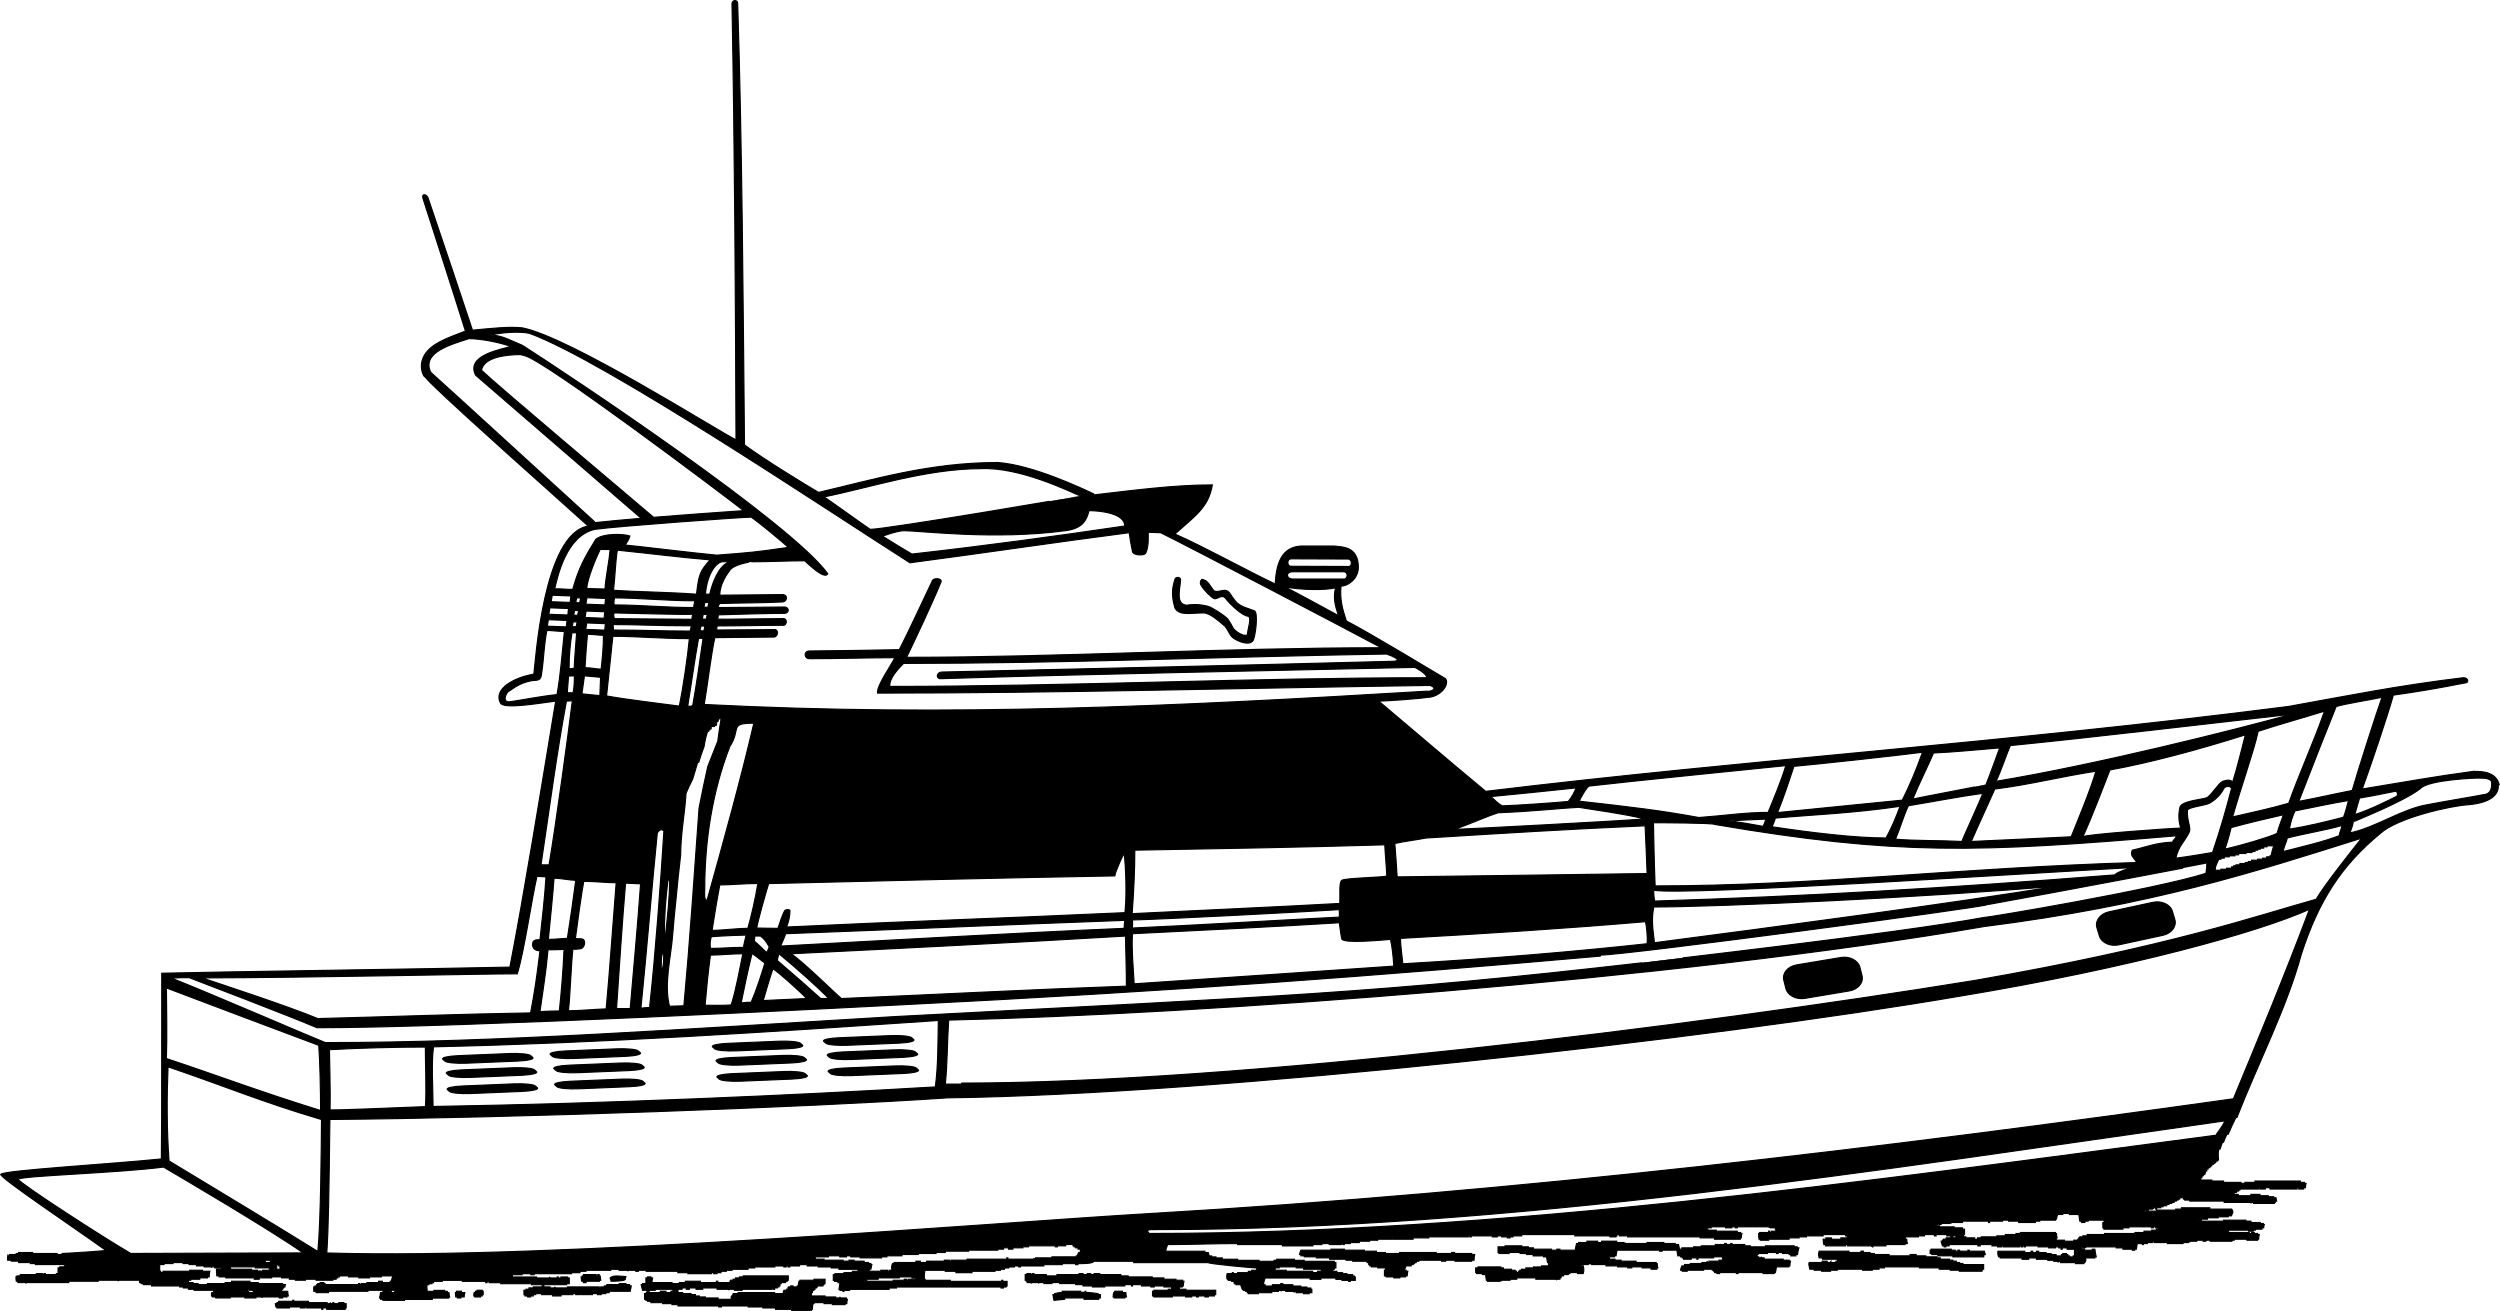 <?xml version="1.0" encoding="utf-8"?>
<!-- Generator: Adobe Illustrator 21.1.0, SVG Export Plug-In . SVG Version: 6.00 Build 0)  -->
<svg version="1.1" id="MYAC" xmlns="http://www.w3.org/2000/svg" xmlns:xlink="http://www.w3.org/1999/xlink" x="0px" y="0px"
	 viewBox="0 0 468.228 245.521" enable-background="new 0 0 468.228 245.521" xml:space="preserve">
<g>
	<path fill-rule="evenodd" clip-rule="evenodd" stroke="#000000" stroke-width="0.216" stroke-miterlimit="2.613" d="
		M148.263,245.413c0-0.063,0-0.125,0-0.188c-1.002,0-2.003,0-3.005,0c0-0.125,0-0.188,0-0.251
		c-0.814,0-1.627,0-2.378,0c0-0.062,0-0.125,0-0.188c-0.939,0-1.878,0-2.754,0c0-0.063,0-0.125,0-0.188
		c-1.69,0-3.38,0-5.007,0c0,0.062,0,0.125,0,0.188c-0.188,0-0.376,0-0.501,0c0-0.063,0-0.125,0-0.188
		c-2.566,0-5.132,0-7.636,0c0-0.125,0-0.188,0-0.251c-0.375,0-0.751,0-1.127,0c0-0.062,0-0.125,0-0.188
		c-0.626,0-1.189,0-1.752,0c0-0.063,0-0.125,0-0.188c-0.751,0-1.502,0-2.191,0c0-0.125,0-0.188,0-0.251
		c-0.251,0-0.438,0-0.626,0c0-0.062,0-0.125,0-0.188c-0.125,0-0.25,0-0.313,0c0-0.063,0-0.125,0-0.188
		c-0.125,0-0.188,0-0.25,0c0-0.376,0-0.751,0-1.064c0.062,0,0.188,0,0.313,0c0-0.063,0-0.125,0-0.188
		c0.876,0,1.752,0,2.629,0c0-0.125,0-0.188,0-0.25c0.313,0,0.689,0,1.064,0c0,0.062,0,0.125,0,0.25
		c0.313,0,0.626,0,0.939,0c0-0.125,0-0.188,0-0.25c0.438,0,0.876,0,1.314,0c0,0.062,0,0.125,0,0.25
		c0.25,0,0.563,0,0.876,0c0,0.063,0,0.125,0,0.188c0.501,0,1.002,0,1.565,0c0,0.063,0,0.125,0,0.188
		c0.251,0,0.501,0,0.814,0c0,0.063,0,0.125,0,0.251c0.25,0,0.501,0,0.751,0c0,0.062,0,0.125,0,0.188
		c0.376,0,0.751,0,1.127,0c0,0.063,0,0.125,0,0.188c0.751,0,1.565,0,2.378,0c0,0.063,0,0.125,0,0.251
		c0.814,0,1.627,0,2.441,0c0-0.251,0-0.438,0.063-0.626c0.063,0,0.125,0,0.25,0c0-0.188,0-0.313,0.063-0.438
		c0.313,0,0.626,0,0.939,0c0-0.063,0-0.125,0-0.188c2.253,0,4.506,0,6.822,0c0,0.063,0,0.125,0,0.188
		c0.501,0,1.002,0,1.565,0c0.063-0.25,0.125-0.438,0.188-0.626c0.125,0,0.313,0,0.501,0c0-0.063,0-0.125,0-0.188
		c0.062,0,0.125,0,0.25,0c0-0.188,0-0.313,0.063-0.438c0.125,0,0.25,0,0.438,0c0-0.063,0-0.125,0-0.188
		c0.125,0,0.25,0,0.438,0c0,0.063,0,0.125,0,0.188c0.25,0,0.501,0,0.814,0c0-0.063,0-0.125,0-0.188
		c0.063,0,0.125,0,0.188,0c0-0.313,0.063-0.626,0.125-0.876c0.063,0,0.125,0,0.188,0c0-0.063,0-0.125,0-0.188
		c0.876,0,1.753,0,2.629,0c0-0.063,0-0.125,0-0.188c0.689,0,1.377,0,2.065,0c0,0.25,0,0.501,0,0.814
		c-0.063,0-0.125,0-0.188,0c0,0.063,0,0.125,0,0.188c-0.063,0-0.125,0-0.188,0c0,0.062,0,0.125,0,0.25
		c-0.376,0-0.751,0-1.064,0c0,0.063,0,0.125,0,0.188c-0.063,0-0.125,0-0.188,0c0,0.063,0,0.125,0,0.188
		c-0.125,0-0.188,0-0.251,0c0,0.062,0,0.125,0,0.25c-0.062,0-0.125,0-0.188,0c0,0.063,0,0.125,0,0.188
		c-0.063,0-0.125,0-0.188,0c-0.063,0.125-0.125,0.25-0.125,0.438c-0.063,0-0.125,0-0.188,0c0,0.188,0,0.375,0,0.626
		c0.814,0,1.69,0,2.566,0c0,0.062,0,0.125,0,0.188c0.626,0,1.314,0,2.003,0c0,0.063,0,0.125,0,0.188
		c0.25,0,0.501,0,0.751,0c0-0.062,0-0.125,0.063-0.188c0,0.063,0,0.125,0,0.188c0.376,0,0.751,0,1.189,0
		c0,0.063,0,0.125,0,0.251c0.063,0,0.125,0,0.188,0c-0.063,0.25-0.125,0.5-0.125,0.814c-0.125,0-0.25,0-0.313,0
		c0,0.063,0,0.125,0,0.188c-0.814,0-1.627,0-2.378,0c0-0.062,0-0.125,0-0.188c-0.563,0-1.064,0-1.565,0
		c0-0.063,0-0.125,0-0.188c-0.626,0-1.252,0-1.878,0c0,0.062,0,0.125,0,0.188c-0.063,0-0.125,0-0.188,0
		c-0.063,0.313-0.125,0.689-0.125,1.064c-0.063,0-0.125,0-0.188,0c0,0.062,0,0.125,0,0.188
		C150.704,245.413,149.452,245.413,148.263,245.413L148.263,245.413z M60.264,245.225c0-0.125,0-0.188,0-0.251
		c-0.939,0-1.878,0-2.817,0c0-0.062,0-0.125,0-0.188c-0.125,0-0.25,0-0.313,0c0,0.063,0,0.125,0,0.188
		c-0.313,0-0.626,0-0.876,0c0-0.062,0-0.125,0-0.188c-0.689,0-1.377,0-2.065,0c0,0.063,0,0.125,0,0.188
		c-0.814,0-1.565,0-2.316,0c0-0.062,0-0.125,0-0.188c-0.063,0-0.125,0-0.188,0c-0.063-0.25-0.125-0.438-0.125-0.626
		c0.063,0,0.188,0,0.313,0c0-0.063,0-0.125,0-0.188c0.063,0,0.188,0,0.313,0c0-0.125,0-0.188,0-0.251
		c0.876,0,1.752,0,2.629,0c0-0.062,0-0.125,0-0.188c0.063,0,0.125,0,0.188,0c0,0.063,0,0.125,0,0.188
		c0.876,0,1.815,0,2.754,0c0,0.063,0,0.125,0,0.251c1.127,0,2.316,0,3.505,0c0,0.062,0,0.125,0,0.188
		c0.188,0,0.375,0,0.563,0c0-0.063,0-0.125,0.063-0.188c0,0.062,0,0.125,0,0.188c0.125,0,0.25,0,0.438,0
		c0-0.063,0-0.125,0-0.188c0.063,0,0.125,0,0.188,0c0,0.062,0,0.125,0,0.188c0.313,0,0.626,0,0.939,0
		c0-0.063,0-0.125,0-0.188c0.313,0,0.626,0,0.939,0c0,0.062,0,0.125,0,0.188c0.125,0,0.25,0,0.438,0
		c0,0.25,0,0.501,0,0.814c-0.063,0-0.125,0-0.188,0c0,0.063,0,0.125,0,0.251c-1.189,0-2.316,0-3.442,0
		c0-0.125,0-0.188,0-0.251c-0.25,0-0.501,0-0.751,0c0,0.063,0,0.125,0,0.251
		C60.389,245.225,60.327,245.225,60.264,245.225L60.264,245.225z M71.718,243.535c0-0.063,0-0.125,0-0.188
		c-0.188,0-0.313,0-0.438,0c0-0.125,0-0.188,0-0.251c-0.063,0-0.125,0-0.188,0c0.063-0.375,0.125-0.688,0.188-1.001
		c0.125,0,0.25,0,0.438,0c0-0.125,0-0.188,0-0.25c0.063,0,0.188,0,0.313,0c0-0.063,0-0.125,0-0.188
		c-1.064,0-2.128,0-3.129,0c0,0.063,0,0.125,0,0.188c-2.504,0-4.944,0-7.385,0c0,0.062,0,0.125,0,0.25
		c-0.814,0-1.565,0-2.316,0c0-0.125,0-0.188,0-0.25c-0.188,0-0.313,0-0.438,0c0-0.313,0-0.564,0-0.814
		c0.063,0,0.125,0,0.25,0c0-0.063,0-0.125,0-0.188c0.063,0,0.188,0,0.313,0c0-0.125,0-0.188,0-0.25
		c0.063,0,0.125,0,0.188,0c0-0.063,0-0.125,0-0.188c0.125,0,0.251,0,0.438,0c0-0.063,0-0.125,0-0.188
		c0.188,0,0.438,0,0.689,0c0,0.063,0,0.125,0,0.188c0.062,0,0.125,0,0.25,0c0,0.063,0,0.125,0,0.188
		c2.065,0,4.131,0,6.259,0c0-0.063,0-0.125,0-0.188c0.062,0,0.125,0,0.188,0c0,0.063,0,0.125,0,0.188
		c0.063,0,0.188,0,0.313,0c0-0.063,0-0.125,0-0.188c0.313,0,0.689,0,1.064,0c0-0.063,0-0.125,0-0.188
		c0.688,0,1.439,0,2.191,0c0-0.125,0-0.188,0-0.25c0.188,0,0.438,0,0.688,0c0,0.062,0,0.125,0,0.25
		c0.501,0,1.002,0,1.502,0c0-0.125,0-0.188,0-0.25c0.063,0,0.125,0,0.188,0c0.063-0.376,0.188-0.689,0.313-1.001
		c-0.751,0-1.502,0-2.191,0c0,0.063,0,0.125,0,0.188c-0.751,0-1.502,0-2.191,0c0,0.063,0,0.125,0,0.188
		c-0.689,0-1.377,0-2.003,0c0-0.063,0-0.125,0-0.188c-0.688,0-1.314,0-1.94,0c0-0.063,0-0.125,0-0.188
		c-0.563,0-1.127,0-1.69,0c0,0.063,0,0.125,0,0.188c-0.125,0-0.25,0-0.313,0c0,0.063,0,0.125,0,0.188
		c-0.125,0-0.25,0-0.313,0c0,0.062,0,0.125,0,0.25c-0.25,0-0.438,0-0.626,0c0,0.063,0,0.125,0,0.188
		c-1.064,0-2.128,0-3.13,0c0-0.063,0-0.125,0-0.188c-0.688,0-1.377,0-2.003,0c0,0.063,0,0.125,0,0.188
		c-0.626,0-1.252,0-1.878,0c0-0.063,0-0.125,0-0.188c-0.376,0-0.751,0-1.127,0c0-0.125,0-0.188,0-0.25
		c-0.501,0-1.002,0-1.44,0c0-0.063,0-0.125,0-0.188c-0.626,0-1.252,0-1.878,0c0,0.063,0,0.125,0,0.188
		c-0.814,0-1.565,0-2.316,0c0,0.062,0,0.125,0,0.25c-0.313,0-0.626,0-0.939,0c0-0.125,0-0.188,0-0.25
		c-1.815,0-3.568,0-5.32,0c0-0.063,0-0.125,0-0.188c-0.438,0-0.876,0-1.252,0c0-0.063,0-0.125,0-0.188
		c-0.188,0-0.313,0-0.438,0c-0.062-0.438-0.062-0.876-0.062-1.252c0.313,0,0.626,0,0.939,0c0-0.125,0-0.188,0-0.25
		c-0.438,0-0.876,0-1.252,0c0-0.063,0-0.125,0-0.188c-0.188,0-0.376,0-0.564,0c-0.062,0.063-0.062,0.125-0.062,0.188
		c0-0.063,0-0.125,0-0.188c-0.501,0-0.939,0-1.377,0c0-0.063,0-0.125,0-0.188c-0.501,0-1.002,0-1.439,0
		c0-0.125,0-0.188,0-0.25c-0.501,0-0.939,0-1.377,0c0-0.063,0-0.125,0-0.188c-0.376,0-0.751,0-1.127,0
		c0-0.062,0-0.125,0-0.188c-0.626,0-1.252,0-1.878,0c0,0.063,0,0.125,0,0.188c-0.563,0-1.127,0-1.69,0
		c0,0.063,0,0.125,0,0.188c-0.313,0-0.563,0-0.814,0c0,0.375,0,0.814,0,1.252c0.063,0,0.125,0,0.188,0
		c0,0.062,0,0.125,0,0.25c0.125,0,0.251,0,0.438,0c0-0.125,0-0.188,0-0.25c1.627,0,3.317,0,5.007,0
		c0-0.063,0-0.125,0-0.188c0.751,0,1.565,0,2.378,0c0,0.063,0,0.125,0,0.188c0.438,0,0.876,0,1.377,0
		c-0.063,0.313-0.125,0.688-0.125,1.064c-0.125,0-0.25,0-0.313,0c0,0.063,0,0.125,0,0.188c-0.501,0-1.002,0-1.439,0
		c0,0.062,0,0.125,0,0.25c-0.563,0-1.127,0-1.69,0c0,0.063,0,0.125,0,0.188c-0.25,0-0.501,0-0.751,0
		c0,0.063,0,0.125,0,0.188c0.062,0,0.188,0,0.313,0c0,0.062,0,0.125,0,0.25c0.25,0,0.563,0,0.876,0
		c0,0.063,0,0.125,0,0.188c0.313,0,0.626,0,0.939,0c0,0.063,0,0.125,0,0.188c0.563,0,1.127,0,1.752,0
		c0-0.063,0-0.125,0-0.188c1.064,0,2.191,0,3.317,0c0-0.063,0-0.125,0-0.188c0.376,0,0.751,0,1.189,0
		c0-0.125,0-0.188,0-0.25c1.127,0,2.253,0,3.442,0c0,0.062,0,0.125,0,0.25c0.501,0,1.002,0,1.565,0
		c0,0.063,0,0.125,0,0.188c1.502,0,3.004,0,4.569,0c0,0.063,0,0.125,0,0.188c0.125,0,0.313,0,0.501,0
		c-0.063,0.125-0.063,0.25-0.063,0.438c-0.125,0-0.188,0-0.25,0c0,0.063,0,0.125,0,0.188c-0.063,0-0.125,0-0.188,0
		c0,0.062,0,0.125,0,0.25c-0.188,0-0.313,0-0.438,0c0,0.063,0,0.125,0,0.188c0.063,0,0.125,0,0.25,0
		c0,0.063,0,0.125,0,0.188c0.376,0,0.751,0,1.127,0c0,0.25,0.062,0.563,0.125,0.876c-0.125,0-0.188,0-0.25,0
		c0,0.062,0,0.125,0,0.188c-0.313,0-0.563,0-0.814,0c0,0.063,0,0.125,0,0.188c-0.251,0-0.438,0-0.626,0
		c0-0.062,0-0.125,0-0.188c-1.064,0-2.128,0-3.13,0c-0.063,0.063-0.125,0.125-0.125,0.188c0-0.062,0-0.125,0-0.188
		c-0.376,0-0.751,0-1.127,0c0,0.063,0,0.125,0,0.188c-0.689,0-1.377,0-2.066,0c0-0.062,0-0.125,0-0.188
		c-0.939,0-1.878,0-2.754,0c0,0.063,0,0.125,0,0.188c-0.939,0-1.815,0-2.691,0c0-0.062,0-0.125,0-0.188
		c-0.25,0-0.438,0-0.626,0c0-0.063,0-0.125,0-0.188c-0.063,0-0.125,0-0.188,0c0-0.251,0-0.438,0.062-0.626
		c0.125,0,0.251,0,0.438,0c-0.063-0.188-0.125-0.313-0.125-0.438c-1.252,0-2.441,0-3.63,0c0-0.063,0-0.125,0-0.188
		c-0.376,0-0.751,0-1.064,0c0-0.125,0-0.188,0-0.25c-0.313,0-0.626,0-0.939,0c0-0.063,0-0.125,0-0.188
		c-0.251,0-0.501,0-0.689,0c0-0.063,0-0.125,0-0.188c-1.752,0-3.505,0-5.257,0c0-0.125,0-0.188,0-0.25
		c-0.563,0-1.064,0-1.565,0c0-0.063,0-0.125,0-0.188c-0.125,0-0.25,0-0.376,0c0-0.063,0-0.125,0-0.188
		c-0.125,0-0.25,0-0.313,0c0-0.188,0-0.313,0-0.438c-1.314,0-2.629,0-3.88,0c-0.063,0.063-0.125,0.125-0.125,0.188
		c0-0.063,0-0.125,0-0.188c-1.252,0-2.504,0-3.755,0c0,0.063,0,0.125,0,0.188c-1.878,0-3.693,0-5.508,0
		c0,0.062,0,0.125,0,0.25c-2.691,0-5.32,0-7.949,0c-0.063,0.063-0.063,0.125-0.063,0.188c0-0.063,0-0.125,0-0.188
		c-0.501,0-1.002,0-1.502,0c0-0.125,0-0.188,0-0.25c-0.125,0-0.25,0-0.313,0c-0.063-0.313-0.063-0.564-0.063-0.814
		c0.063,0,0.125,0,0.188,0c0-0.063,0-0.125,0-0.188c0.188,0,0.376,0,0.626,0c0-0.125,0-0.188,0-0.25
		c1.002,0,2.003,0,3.004,0c0-0.063,0-0.125,0-0.188c0.062,0,0.188,0,0.313,0c0,0.063,0.062,0.125,0.125,0.188
		c0-0.063,0-0.125,0-0.188c0.188,0,0.376,0,0.626,0c0,0.063,0.063,0.125,0.125,0.188c0-0.063,0-0.125,0.063-0.188
		c0,0.063,0,0.125,0,0.188c0.062,0,0.125,0,0.25,0c0-0.063,0-0.125,0-0.188c0.063,0,0.125,0,0.188,0
		c0,0.063,0,0.125,0,0.188c0.689,0,1.377,0,2.065,0c0-0.063,0-0.125,0-0.188c0.063,0,0.188,0,0.313,0
		c0-0.376,0-0.751,0-1.064c0.063,0,0.188,0,0.313,0c0-0.063,0-0.125,0-0.188c0.251,0,0.564,0,0.876,0
		c0-0.063,0-0.125,0-0.188c0.125,0,0.25,0,0.375,0c0-0.125,0-0.188,0-0.25c-1.94,0-3.88,0-5.821,0
		c0-0.063,0-0.125,0-0.188c-0.313,0-0.626,0-0.939,0c0-0.062,0-0.125,0-0.188c-0.751,0-1.502,0-2.191,0
		c0-0.125,0-0.188,0-0.25c-0.501,0-0.939,0-1.377,0c0-0.063,0-0.125,0-0.188c-0.25,0-0.501,0-0.689,0
		c0-0.375,0-0.751,0.063-1.064c0,0.063,0,0.125,0,0.25c0.063,0,0.188,0,0.313,0c0-0.125,0-0.188,0-0.25
		c0.376,0,0.814,0,1.252,0c0-0.063,0-0.125,0-0.188c0.125,0,0.25,0,0.438,0c0-0.062,0-0.125,0-0.188
		c0.876,0,1.753,0,2.629,0c0,0.063,0,0.125,0,0.188c1.502,0,3.004,0,4.569,0c0,0.063,0,0.125,0,0.188
		c0.313,0,0.626,0,0.939,0c0-0.063,0-0.125,0-0.188c0.64,0,10.449-0.626,8.137-0.626
		C13.637,229.745,0.447,220.928,0.118,219.954c0.433-0.754,20.619-1.924,30.104-2.894
		c0.108-6.858,0.047-30.365,0.077-34.782c10.169-0.26,51.544-0.821,65.203-1.144
		c2.693-13.91,5.882-33.532,8.575-49.82c-3.161,0.39-9.681,1.546-10.327,0.375
		c-1.454-2.674,2.647-4.838,6.231-5.423c0.326-2.281,1.761-26.383,10.193-27.738
		c-8.133-7.349-22.999-20.463-29.262-26.548c-0.063,0-1.495-1.627-1.558-1.627
		c-0.469-0.938-0.53-1.873-0.304-2.762c0.811-3.173,5.14-4.381,8.127-5.579
		c-2.026-6.505-6.021-18.829-7.949-24.831c-0.344-1.027,0.829-0.948,1.064,0.25
		c2.634,7.783,5.587,16.535,8.199,24.409c3.647-0.342,6.757-0.695,9.326-0.438
		c8.903,1.738,36.407,19.183,40.033,20.98c-0.1-27.287-0.251-54.716-0.752-81.745
		c0.07-0.729,1.104-0.683,1.064,0c0.848,26.471,1.02,56.057,1.276,82.704c3.995,2.928,11.293,7.359,13.862,8.884
		c10.316-2.397,20.767-5.6,33.58-5.6c6.506,0.464,15.809,4.856,17.963,5.883c0,0.063,0,0.125,0,0.188
		c7.471-0.856,14.933-1.877,22.219-1.877c-0.716,4.292-3.353,5.894-7.01,9.2
		c5.649,2.483,13.519,6.886,18.793,9.368c0.22-4.994,1.892-6.916,4.802-7.115c1.753,0,4.424,0,6.239,0
		c1.455,0.177,4.526,0.015,4.526,4.006c-0.044,2.243-2.062,3.505-3.255,3.505
		c-0.215,2.365,0.198,4.106,1.002,6.509c4.904,2.568,15.498,9.001,18.589,10.828
		c0.808,1.199-1.119,3.489-3.442,3.489c-1.616,0.273-7.88,0.705-9.075,0.705c3.668,3.078,13.864,11.813,20.028,16.899
		c49.427-5.975,97.038-9.072,150.346-15.898c12.087-2.173,20.22-3.853,32.725-5.382
		c0.928-0.069,1.282,0.994,0.188,1.001c-4.869,0.966-8.684,1.609-13.26,2.253
		c-1.046,3.773-4.335,13.507-5.829,17.587c8.413-1.369,13.122-2.271,20.904-3.317c0,0.154,4.001-0.52,4.757,2.504
		c-0.063,0-0.125,0-0.188,0c0.168,1.677-1.131,3.344-5.508,3.747c-3.425,0.191-13.362,2.445-16.586,5.391
		c-7.229,5.95-11.519,12.556-14.756,22.532c-2.798,10.26-8.186,20.616-12.095,30.668c-0.063,0-0.125,0-0.188,0
		c-0.501,1.001-1.001,2.065-1.44,3.129c-0.125,0-0.188,0-0.25,0c-0.25,0.501-0.438,1.001-0.626,1.502
		c-0.063,0-0.125,0-0.188,0c-0.188,0.376-0.313,0.814-0.438,1.252c-0.063,0-0.125,0-0.188,0
		c-0.25,0.501-0.188,1.127-0.125,2.065c-0.063,0-0.125,0-0.188,0c0,0.063,0,0.125,0,0.188c-0.125,0-0.251,0-0.313,0
		c0,0.063,0,0.125,0,0.251c-0.063,0-0.125,0-0.188,0c0,0.062,0,0.125,0,0.188c-0.125,0-0.188,0-0.25,0
		c0,0.063,0,0.125,0,0.188c-0.125,0-0.25,0-0.313,0c0,0.063,0,0.125,0,0.251c-0.063,0-0.125,0-0.188,0
		c0,0.062,0,0.125,0,0.188c-0.063,0-0.125,0-0.188,0c0,0.063,0,0.125,0,0.188c-0.125,0-0.25,0-0.313,0
		c0,0.063,0,0.125,0,0.251c-0.125,0-0.188,0-0.25,0c0,0.125,0,0.25,0,0.375c-0.063,0-0.125,0-0.188,0
		c-0.063,0.188-0.125,0.376-0.188,0.626c-0.125,0-0.188,0-0.25,0c0,0.063,0,0.125,0,0.25c-0.063,0-0.125,0-0.188,0
		c-0.063,0.125-0.125,0.251-0.125,0.376c-0.063,0-0.125,0-0.188,0c0,0.125,0,0.25,0,0.438c0.688,0,1.377,0,2.065,0
		c0,0.063,0,0.125,0,0.188c0.689,0,1.44,0,2.191,0c0,0.063,0,0.125,0,0.25c0.876,0,1.752,0,2.628,0
		c0,0.063,0,0.125,0,0.188c0.063,0,0.125,0,0.188,0c0-0.063,0-0.125,0-0.188c0.125,0,0.25,0,0.438,0
		c0,0.063,0,0.125,0,0.188c0.251,0,0.501,0,0.751,0c0-0.063,0-0.125,0-0.188c0.626,0,1.252,0,1.878,0
		c0-0.125,0-0.188,0-0.25c2.817,0,5.633,0,8.512,0c0,0.063,0,0.125,0,0.25c0.251,0,0.501,0,0.751,0
		c0,0.063,0,0.125,0,0.188c0.063,0,0.188,0,0.313,0c-0.063,0.25-0.125,0.501-0.125,0.814c-0.125,0-0.25,0-0.313,0
		c0,0.063,0,0.125,0,0.25c-0.313,0-0.626,0-0.939,0c0-0.125,0-0.188,0-0.25c-0.125,0-0.25,0-0.313,0
		c0,0.063,0,0.125,0,0.25c-1.69,0-3.38,0-5.069,0c0-0.125,0-0.188,0-0.25c-0.313,0-0.626,0-0.876,0
		c0,0.063,0,0.125,0,0.25c-0.376,0-0.689,0-1.002,0c0-0.125,0-0.188,0-0.25c-0.125,0-0.188,0-0.25,0
		c0,0.063,0,0.125,0,0.25c-1.189,0-2.378,0-3.505,0c0,0.063,0,0.125,0,0.188c-0.125,0-0.188,0-0.25,0
		c0,0.063,0,0.125,0,0.188c-0.125,0-0.25,0-0.376,0c0,0.063,0,0.125,0,0.25c-0.25,0-0.438,0-0.626,0
		c0,0.063,0,0.125,0,0.188c0.063,0,0.125,0,0.188,0c0,0.063,0,0.125,0,0.188c0.251,0,0.501,0,0.751,0
		c0,0.063,0,0.125,0,0.25c0.751,0,1.565,0,2.378,0c0-0.125,0-0.188,0-0.25c0.563,0,1.127,0,1.69,0
		c0,0.063,0,0.125,0,0.25c0.501,0,1.002,0,1.565,0c0,0.063,0,0.125,0,0.188c0.313,0,0.626,0,1.002,0
		c0,0.063,0,0.125,0,0.188c0.125,0,0.25,0,0.438,0c0,0.188,0.063,0.376,0.125,0.626c-0.125,0-0.188,0-0.25,0
		c0,0.063,0,0.125,0,0.25c-0.063,0-0.125,0-0.188,0c0,0.063,0,0.125,0,0.188c-1.314,0-2.628,0-3.88,0
		c0-0.063,0-0.125,0-0.188c-0.125,0-0.251,0-0.376,0c-0.063,0.063-0.125,0.125-0.125,0.188c0-0.063,0-0.125,0-0.188
		c-1.69,0-3.38,0-5.007,0c0-0.125,0-0.188,0-0.25c-2.19,0-4.319,0-6.447,0c0-0.063,0-0.125,0-0.188
		c-0.313,0-0.626,0-0.939,0c0-0.063,0-0.125,0-0.188c-0.125,0-0.188,0-0.25,0c0-0.125,0-0.188,0-0.25
		c-0.063,0-0.125,0-0.188,0c-0.063-0.063-0.125-0.125-0.125-0.188c0,0.063,0,0.125,0,0.188c-0.125,0-0.25,0-0.376,0
		c0,0.063,0,0.125,0,0.25c-0.125,0-0.25,0-0.313,0c0,0.063,0,0.125,0,0.188c-0.125,0-0.25,0-0.313,0
		c0,0.063,0,0.125,0,0.188c-0.188,0-0.313,0-0.438,0c0,0.063,0,0.125,0,0.25c-0.188,0-0.313,0-0.438,0
		c0,0.063,0,0.125,0,0.188c-0.188,0-0.376,0-0.501,0c0,0.063,0,0.125,0,0.188c-0.188,0-0.313,0-0.438,0
		c0,0.063,0,0.125,0,0.25c-0.25,0-0.501,0-0.689,0c0,0.063,0,0.125,0,0.188c-0.188,0-0.313,0-0.438,0
		c0,0.062,0,0.125,0,0.188c-0.25,0-0.501,0-0.751,0c0,0.063,0,0.125,0,0.25c-0.062,0-0.125,0-0.188,0
		c0-0.125,0-0.188,0-0.25c-0.125,0-0.25,0-0.313,0c-0.063,0.063-0.125,0.125-0.125,0.25c0-0.125,0-0.188,0-0.25
		c-0.062,0-0.125,0-0.188,0c0,0.063,0,0.125,0,0.25c-0.25,0-0.501,0-0.751,0c0,0.063,0,0.125,0,0.188
		c-0.25,0-0.501,0-0.688,0c0,0.125,0,0.25,0,0.438c0.062,0,0.125,0,0.188,0c0-0.125,0.063-0.188,0.125-0.25
		c0,0.063,0,0.125,0.062,0.25c0-0.125,0-0.188,0-0.25c0.626,0,1.252,0,1.878,0c0-0.063,0-0.125,0-0.188
		c1.189,0,2.379,0,3.568,0c0-0.063,0-0.125,0-0.188c0.313,0,0.689,0,1.064,0c0-0.125,0-0.188,0-0.25
		c1.753,0,3.505,0,5.32,0c0,0.063,0,0.125,0,0.25c1.315,0,2.691,0,4.068,0c0,0.063,0,0.125,0,0.188
		c0.063,0,0.125,0,0.188,0c0,0.125,0,0.25,0.063,0.438c-0.125,0.188-0.188,0.376-0.25,0.626
		c-0.25,0-0.438,0-0.626,0c0,0.063,0,0.125,0,0.188c-0.626,0-1.252,0-1.878,0c0,0.062,0,0.125,0,0.188
		c-0.689,0-1.377,0-2.003,0c0,0.063,0,0.125,0,0.25c-0.564,0-1.127,0-1.69,0c0,0.063,0,0.125,0,0.188
		c0.188,0,0.376,0,0.563,0c0,0.062,0,0.125,0,0.188c0.626,0,1.252,0,1.878,0c0,0.063,0,0.125,0.063,0.25
		c0-0.125,0-0.188,0-0.25c0.188,0,0.376,0,0.563,0c0,0.063,0,0.125,0,0.25c0.063,0,0.125,0,0.188,0
		c0-0.125,0-0.188,0-0.25c0.438,0,0.939,0,1.44,0c0-0.063,0-0.125,0-0.188c1.377,0,2.754,0,4.193,0
		c0,0.062,0,0.125,0,0.188c0.313,0,0.626,0,0.939,0c0,0.063,0,0.125,0,0.25c0.376,0,0.751,0,1.127,0
		c0,0.063,0,0.125,0,0.188c0.062,0,0.125,0,0.25,0c0-0.063,0-0.125,0-0.188c0.125,0,0.25,0,0.376,0
		c0,0.063,0,0.125,0,0.188c0.188,0,0.375,0,0.563,0c0,0.062,0,0.125,0,0.188c0.063,0,0.125,0,0.188,0
		c-0.063,0.188-0.125,0.376-0.125,0.626c-0.125,0-0.251,0-0.313,0c0,0.063,0,0.125,0,0.25c-0.438,0-0.876,0-1.252,0
		c0,0.063,0,0.125,0,0.188c-0.125,0-0.251,0-0.376,0c0,0.062,0,0.125,0,0.188c-0.313,0-0.626,0-0.876,0
		c0-0.063,0-0.125,0-0.188c-1.377,0-2.754,0-4.068,0c0,0.062,0,0.125,0,0.188c0.063,0,0.188,0,0.313,0
		c0,0.063,0,0.125,0,0.25c1.252,0,2.566,0,3.88,0c0,0.063,0,0.125,0,0.188c0.125,0,0.25,0,0.438,0
		c0-0.063,0-0.125,0-0.188c0.125,0,0.313,0,0.5,0c0,0.063,0,0.125,0,0.188c0.188,0,0.376,0,0.626,0
		c0,0.062,0,0.125,0,0.188c0.063,0,0.188,0,0.313,0c-0.063,0.25-0.125,0.563-0.125,0.876c-0.063,0-0.125,0-0.188,0
		c0,0.063,0,0.125,0,0.188c-0.689,0-1.377,0-2.003,0c0-0.062,0-0.125,0-0.188c-0.814,0-1.627,0-2.378,0
		c0,0.063,0,0.125,0,0.188c-0.188,0-0.313,0-0.438,0c0,0.063,0,0.125,0,0.188c-1.377,0-2.754,0-4.068,0
		c0-0.063,0-0.125,0-0.188c-0.313,0-0.563,0-0.814,0c0,0.063,0,0.125,0,0.188c-0.188,0-0.376,0-0.501,0
		c0-0.063,0-0.125,0-0.188c-0.438,0-0.814,0-1.189,0c0,0.063,0,0.125,0,0.188c-0.438,0-0.876,0-1.252,0
		c-0.063,0.063-0.063,0.125-0.063,0.25c0-0.125,0-0.188,0-0.25c-0.125,0-0.188,0-0.25,0c0,0.063,0,0.125,0,0.25
		c-0.376,0-0.689,0-1.001,0c0,0.063,0,0.125,0,0.188c-1.001,0-2.003,0-2.942,0c0-0.062,0-0.125,0-0.188
		c-0.876,0-1.69,0-2.503,0c0-0.125,0-0.188,0-0.25c-0.125,0-0.25,0-0.313,0c0,0.063,0,0.125,0,0.25
		c-0.313,0-0.626,0-0.939,0c0,0.063,0,0.125,0,0.188c-0.25,0-0.501,0-0.751,0c0,0.063,0,0.125,0,0.188
		c-0.062,0-0.125,0-0.188,0c0-0.063,0-0.125,0-0.188c-0.313,0-0.626,0-0.939,0c-0.063,0.313-0.125,0.689-0.188,1.064
		c-0.125,0-0.251,0-0.313,0c0,0.063,0,0.125,0,0.188c-0.188,0-0.313,0-0.438,0c0-0.062,0-0.125,0-0.188
		c-0.626,0-1.189,0-1.752,0c0-0.125,0-0.188,0-0.25c-0.438,0-0.876,0-1.252,0c0-0.063,0-0.125,0-0.188
		c-1.878,0-3.755,0-5.633,0c-0.063,0.063-0.125,0.125-0.125,0.188c-0.062-0.063-0.125-0.125-0.125-0.188
		c0,0.063,0,0.125,0,0.188c-0.25,0-0.438,0-0.626,0c0,0.063,0,0.125,0,0.25c0.188,0,0.376,0,0.563,0
		c0,0.063,0,0.125,0,0.188c0.313,0,0.626,0,1.002,0c0,0.063,0.063,0.125,0.125,0.188c0-0.063,0-0.125,0-0.188
		c0.063,0,0.188,0,0.313,0c0-0.062,0-0.125,0-0.188c0.125,0,0.313,0,0.501,0c0.063,0.438,0.125,0.939,0.25,1.44
		c-0.125,0-0.188,0-0.25,0c0,0.063,0,0.125,0,0.188c-0.626,0-1.189,0-1.753,0c0,0.125,0,0.25,0.063,0.438
		c-0.063,0.125-0.125,0.251-0.188,0.438c-0.063,0-0.125,0-0.188,0c0,0.063,0,0.125,0,0.188c-0.563,0-1.064,0-1.565,0
		c0-0.062,0-0.125,0-0.188c-0.939,0-1.877,0-2.816,0c0-0.125,0-0.188,0-0.25c-0.125,0-0.251,0-0.313,0
		c-0.063,0.063-0.125,0.125-0.125,0.25c0-0.125,0-0.188,0-0.25c-0.313,0-0.563,0-0.814,0c0-0.063,0-0.125,0-0.188
		c-0.376,0-0.751,0-1.127,0c0-0.062,0-0.125,0-0.188c-0.751,0-1.44,0-2.128,0c0-0.125,0-0.188,0-0.25
		c-0.501,0-1.001,0-1.439,0c0,0.063,0,0.125,0,0.25c-0.438,0-0.876,0-1.252,0c0-0.125,0-0.188,0-0.25
		c-1.377,0-2.754,0-4.068,0c0-0.063,0-0.125,0-0.188c-0.125,0-0.25,0-0.313,0c-0.25-0.563-0.125-0.939-0.125-1.064
		c1.627,0,3.317,0,5.007,0c0,0.063,0,0.125,0,0.25c0.376,0,0.751,0,1.189,0c0-0.125,0-0.188,0-0.25
		c0.063,0,0.188,0,0.313,0c0,0.063,0,0.125,0,0.25c0.188,0,0.438,0,0.689,0c0-0.125,0-0.188,0-0.25
		c0.125,0,0.25,0,0.438,0c0,0.063,0,0.125,0,0.25c0.438,0,0.876,0,1.377,0c0,0.063,0,0.125,0,0.188
		c0.313,0,0.626,0,0.939,0c0,0.063,0,0.125,0,0.188c0.313,0,0.626,0,0.939,0c0,0.063,0,0.125,0,0.25
		c0.313,0,0.626,0,1.002,0c0-0.125,0-0.188,0-0.25c0.063,0,0.125,0,0.25,0c0-0.063,0-0.125,0-0.188
		c0.188,0,0.438,0,0.689,0c0,0.063,0,0.125,0,0.188c0.063,0,0.125,0,0.25,0c0,0.063,0,0.125,0,0.25
		c0.063,0,0.188,0,0.313,0c0,0.063,0,0.125,0,0.188c0.188,0,0.438,0,0.689,0c0-0.062,0-0.125,0-0.188
		c0.063,0,0.125,0,0.25,0c0-0.438,0-0.876,0-1.252c-0.501,0-0.939,0-1.377,0c0-0.125,0-0.188,0-0.25
		c-0.313,0-0.626,0-0.939,0c0,0.063,0,0.125,0,0.25c-0.063,0-0.125,0-0.188,0c0-0.125,0-0.188,0-0.25
		c-0.188,0-0.313,0-0.438,0c0-0.063,0-0.125,0-0.188c-0.251,0-0.438,0-0.626,0c0,0.063,0,0.125,0,0.188
		c-0.438,0-0.876,0-1.252,0c0-0.063,0-0.125,0-0.188c-0.689,0-1.377,0-2.003,0c0-0.062,0-0.125,0-0.188
		c-0.814,0-1.627,0-2.378,0c0,0.063,0,0.125,0,0.188c-0.063,0-0.125,0-0.188,0c0-0.062,0-0.125,0-0.188
		c-0.125,0-0.25,0-0.313,0c0,0.063,0,0.125,0,0.188c-0.125,0-0.188,0-0.25,0c0-0.062,0-0.125,0-0.188
		c-0.125,0-0.25,0-0.313,0c0,0.063,0,0.125,0,0.188c-1.002,0-2.003,0-3.004,0c0-0.062,0-0.125,0-0.188
		c-0.125,0-0.25,0-0.313,0c0,0.063,0,0.125,0,0.188c-0.125,0-0.25,0-0.313,0c0-0.062,0-0.125,0-0.188
		c-0.063,0-0.125,0-0.188,0c0,0.063,0,0.125,0,0.188c-0.125,0-0.251,0-0.313,0c0-0.062,0-0.125,0-0.188
		c-0.376,0-0.751,0-1.064,0c0-0.125,0-0.188,0-0.25c-0.751,0-1.502,0-2.191,0c0,0.063,0,0.125,0,0.25
		c-0.188,0-0.313,0-0.438,0c0-0.125,0-0.188,0-0.25c-1.815,0-3.63,0-5.383,0c0,0.063,0,0.125,0,0.25
		c-0.25,0-0.438,0-0.626,0c0,0.063,0,0.125,0,0.188c-0.125,0-0.25,0-0.313,0c0-0.062,0-0.125,0-0.188
		c-0.125,0-0.25,0-0.313,0c-0.125-0.313-0.188-0.626-0.25-0.876c0.063,0,0.125,0,0.25,0c0-0.063,0-0.125,0-0.188
		c0.063,0,0.125,0,0.188,0c0-0.062,0-0.125,0-0.188c0.125,0,0.313,0,0.501,0c0-0.125,0-0.188,0-0.25
		c0.25,0,0.563,0,0.876,0c0-0.063,0-0.125,0-0.188c0.125,0,0.25,0,0.376,0c0,0.063,0,0.125,0,0.188
		c0.25,0,0.563,0,0.876,0c0-0.063,0-0.125,0-0.188c0.501,0,1.002,0,1.565,0c0,0.063,0,0.125,0,0.188
		c0.501,0,1.064,0,1.627,0c0,0.063,0,0.125,0,0.25c0.188,0,0.375,0,0.563,0c0-0.125,0-0.188,0-0.25
		c0.188,0,0.438,0,0.688,0c0-0.063,0-0.125,0-0.188c0.939,0,1.94,0,2.942,0c0-0.062,0-0.125,0-0.188
		c0.501,0,1.002,0,1.565,0c0-0.125,0-0.188,0-0.25c0.626,0,1.314,0,2.003,0c0-0.063,0-0.125,0-0.188
		c0.251,0,0.501,0,0.814,0c0-0.063,0-0.125,0-0.188c2.191,0,4.381,0,6.572,0c0,0.063,0,0.125,0,0.188
		c0.062,0,0.125,0,0.188,0c0,0.25,0.063,0.501,0.125,0.814c-0.063,0-0.125,0-0.188,0c0,0.125,0,0.25,0.063,0.438
		c0.501,0,1.002,0,1.502,0c0,0.063,0,0.125,0,0.188c0.563,0,1.127,0,1.752,0c0-0.063,0-0.125,0-0.188
		c0.251,0,0.501,0,0.751,0c0-0.062,0-0.125,0-0.188c0.063,0,0.125,0,0.188,0c0-0.125,0-0.188,0-0.25
		c0.063,0,0.125,0,0.188,0c0-0.063,0-0.125,0-0.188c0.188,0,0.376,0,0.563,0c0-0.062,0-0.125,0-0.188
		c0.25,0,0.501,0,0.814,0c0-0.125,0-0.188,0-0.25c1.064,0,2.128,0,3.255,0c0-0.063,0-0.125,0-0.188
		c1.878,0,3.755,0,5.695,0c0-0.063,0-0.125,0-0.188c0.564,0,1.127,0,1.69,0c0-0.125,0-0.188,0-0.25
		c0.438,0,0.939,0,1.439,0c0-0.063,0-0.125,0-0.188c0.251,0,0.564,0,0.876,0c0-0.063,0-0.125,0-0.188
		c0.125,0,0.25,0,0.375,0c0-0.125,0-0.188,0-0.25c-0.188,0-0.375,0-0.501,0c0-0.063,0-0.125,0-0.188
		c-0.188,0-0.313,0-0.438,0c0,0.062,0,0.125,0,0.188c-0.125,0-0.25,0-0.375,0c0-0.063,0-0.125,0-0.188
		c-1.44,0-2.817,0-4.194,0c0,0.062,0,0.125,0,0.188c-0.376,0-0.751,0-1.127,0c0,0.063,0,0.125,0,0.25
		c-1.189,0-2.378,0-3.568,0c0-0.125,0-0.188,0-0.25c-0.063,0-0.125,0-0.188,0c0-0.376,0-0.689,0-1.002
		c0.063,0,0.188,0,0.313,0c-0.063-0.188-0.125-0.313-0.125-0.438c-1.001,0-2.003,0-2.942,0c0,0.062,0,0.125,0,0.188
		c-0.25,0-0.438,0-0.626,0c0,0.063,0,0.125,0,0.25c-0.25,0-0.438,0-0.626,0c0-0.125,0-0.188,0-0.25
		c-0.125,0-0.25,0-0.313,0c-0.063-0.438-0.125-0.876-0.188-1.252c-0.626,0-1.189,0-1.752,0c0-0.063,0-0.125,0-0.188
		c-0.438,0-0.876,0-1.252,0c0,0.062,0,0.125,0,0.188c-0.313,0-0.626,0-0.939,0c-0.125,0.25-0.188,0.563-0.25,0.876
		c-0.063,0-0.125,0-0.188,0c0,0.063,0,0.125,0,0.188c-1.001,0-2.003,0-2.942,0c0,0.062,0,0.125,0,0.188
		c-0.313,0-0.563,0-0.814,0c0,0.063,0,0.125,0,0.25c-1.064,0-2.128,0-3.13,0c0-0.125,0-0.188,0-0.25
		c-0.626,0-1.252,0-1.878,0c0-0.063,0-0.125,0-0.188c-0.376,0-0.751,0-1.127,0c0,0.062,0,0.125,0,0.188
		c-0.814,0-1.627,0-2.441,0c0,0.063,0,0.125,0,0.25c-0.062,0-0.125,0-0.188,0c0-0.125,0-0.188,0-0.25
		c-1.627,0-3.255,0-4.882,0c0,0.063,0,0.125,0,0.25c-0.689,0-1.377,0-2.003,0c-0.063,0.063-0.125,0.125-0.125,0.188
		c0-0.063,0-0.125,0-0.188c-0.063,0-0.125,0-0.188,0c0,0.063,0,0.125,0,0.188c-0.563,0-1.127,0-1.69,0
		c0,0.062,0,0.125,0,0.188c-0.125,0-0.25,0-0.376,0c0-0.063,0-0.125,0-0.188c-0.125,0-0.188,0-0.25,0
		c0,0.062,0,0.125,0,0.188c-0.125,0-0.25,0-0.376,0c0,0.063,0,0.125,0,0.25c0.188,0,0.438,0,0.689,0
		c0,0.063,0,0.125,0,0.188c0.876,0,1.815,0,2.754,0c0,0.062,0,0.125,0,0.188c0.501,0,1.002,0,1.565,0
		c0,0.063,0,0.125,0,0.25c0.125,0,0.25,0,0.376,0c0,0.313,0,0.626,0,1.002c-0.063,0-0.125,0-0.188,0
		c0,0.063,0,0.125,0,0.25c-0.438,0-0.876,0-1.252,0c0,0.063,0,0.125,0,0.188c-0.063,0-0.125,0-0.188,0
		c0-0.062,0-0.125,0-0.188c-0.563,0-1.127,0-1.69,0c0-0.125,0-0.188,0-0.25c-0.688,0-1.377,0-2.003,0
		c0,0.063,0,0.125,0,0.25c-0.125,0-0.25,0-0.313,0c0-0.125,0-0.188,0-0.25c-0.626,0-1.252,0-1.878,0
		c0,0.063,0,0.125,0,0.25c-0.376,0-0.751,0-1.127,0c0,0.063,0,0.125,0,0.188c-0.876,0-1.69,0-2.504,0
		c0,0.125,0.062,0.251,0.125,0.438c0.063,0,0.125,0,0.188,0c0,0.25,0.062,0.501,0.125,0.814c-0.188,0-0.313,0-0.438,0
		c0,0.063,0,0.125,0,0.188c-1.189,0-2.379,0-3.568,0c0,0.063,0,0.125,0,0.25c-0.814,0-1.627,0-2.378,0
		c-0.063,0.063-0.125,0.125-0.125,0.188c-0.063-0.062-0.063-0.125-0.063-0.188c-0.062,0.063-0.125,0.125-0.125,0.188
		c0-0.062,0-0.125,0-0.188c-1.502,0-3.004,0-4.506,0c0-0.125,0-0.188,0-0.25c-0.125,0-0.25,0-0.375,0
		c0,0.063,0,0.125,0,0.25c-1.252,0-2.503,0-3.755,0c0-0.125,0-0.188,0-0.25c-0.125,0-0.25,0-0.313,0
		c-0.063-0.376-0.125-0.689-0.125-1.001c0.125,0,0.313,0,0.501,0c0-0.125,0-0.188,0-0.25c0.313,0,0.688,0,1.064,0
		c0,0.063,0,0.125,0,0.25c0.563,0,1.127,0,1.752,0c0-0.125,0-0.188,0-0.25c0.376,0,0.751,0,1.189,0
		c0-0.125,0-0.25,0.062-0.376c-0.125,0-0.25,0-0.375,0c0-0.125,0-0.188,0-0.25c-1.44,0-2.817,0-4.194,0
		c0,0.063,0,0.125,0,0.25c-1.064,0-2.128,0-3.129,0c0,0.063,0,0.125,0,0.188c-0.501,0-0.939,0-1.377,0
		c0,0.063,0,0.125,0,0.188c-0.626,0-1.252,0-1.878,0c0,0.063,0,0.125,0,0.25c-1.314,0-2.566,0-3.818,0
		c0,0.063,0,0.125,0,0.188c-0.563,0-1.064,0-1.565,0c0-0.062,0-0.125,0-0.188c-0.125,0-0.188,0-0.25,0
		c-0.063-0.376-0.063-0.751-0.063-1.064c0.063,0,0.125,0,0.188,0c0-0.063,0-0.125,0-0.188c0.563,0,1.127,0,1.69,0
		c0-0.125,0-0.188,0-0.25c0.063,0,0.125,0,0.188,0c0,0.063,0,0.125,0,0.25c0.062,0,0.188,0,0.313,0
		c0-0.125,0-0.188,0-0.25c0.25,0,0.501,0,0.814,0c0-0.125,0.063-0.25,0.125-0.376c-0.062,0-0.125,0-0.188,0
		c0-0.125,0-0.188,0-0.25c-0.313,0-0.626,0-0.939,0c-0.063-0.063-0.125-0.125-0.125-0.188
		c-0.063,0.062-0.125,0.125-0.125,0.188c0-0.063,0-0.125,0-0.188c-2.003,0-4.006,0-5.946,0c0,0.062,0,0.125,0,0.188
		c-0.125,0-0.25,0-0.376,0c0-0.063,0-0.125,0-0.188c-0.25,0-0.438,0-0.626,0c0,0.062,0,0.125,0,0.188
		c-0.438,0-0.814,0-1.189,0c0-0.063,0-0.125,0-0.188c-0.939,0-1.815,0-2.691,0c0,0.062,0,0.125,0,0.188
		c-0.313,0-0.563,0-0.814,0c0,0.063,0,0.125,0,0.25c0.062,0,0.125,0,0.188,0c0,0.063,0,0.125,0,0.188
		c0.501,0,1.002,0,1.565,0c0,0.062,0,0.125,0,0.188c1.314,0,2.628,0,3.943,0c0,0.063,0,0.125,0,0.25
		c0.188,0,0.376,0,0.626,0c0,0.063,0,0.125,0,0.188c0.063,0,0.125,0,0.25,0c-0.062,0.25-0.125,0.501-0.125,0.814
		c-0.063,0-0.125,0-0.188,0c0,0.063,0,0.125,0,0.25c-1.627,0-3.255,0-4.819,0c0-0.125,0-0.188,0-0.25
		c-0.689,0-1.377,0-2.065,0c0-0.063,0-0.125,0-0.188c-0.125,0-0.188,0-0.251,0c0,0.063,0,0.125,0,0.188
		c-0.125,0-0.25,0-0.375,0c0-0.063,0-0.125,0-0.188c-4.569,0-9.075,0-13.582,0c0-0.062,0-0.125,0-0.188
		c-0.563,0-1.064,0-1.564,0c0-0.125,0-0.188,0-0.25c-0.188,0-0.313,0-0.438,0c0,0.063,0,0.125,0,0.25
		c-0.063,0-0.125,0-0.188,0c0,0.063,0,0.125,0,0.188c-0.376,0-0.751,0-1.127,0c0-0.062,0-0.125,0-0.188
		c-2.191,0-4.381,0-6.572,0c0-0.125,0-0.188,0-0.25c-3.317,0-6.634,0-9.951,0c0,0.063,0,0.125,0,0.25
		c-0.564,0-1.127,0-1.627,0c0,0.063,0,0.125,0,0.188c-0.188,0-0.376,0-0.563,0c0,0.063,0,0.125,0,0.188
		c-0.188,0-0.376,0-0.501,0c0-0.063,0-0.125,0-0.188c-0.375,0-0.751,0-1.064,0c0-0.062,0-0.125,0-0.188
		c-0.313,0-0.563,0-0.814,0c0,0.063,0,0.125,0,0.188c-0.125,0-0.25,0-0.313,0c-0.062-0.062-0.125-0.125-0.125-0.188
		c0,0.063,0,0.125,0,0.188c-0.188,0-0.376,0-0.501,0c0-0.062,0-0.125,0-0.188c-1.314,0-2.629,0-3.943,0
		c0,0.063,0,0.125,0,0.188c-0.125,0-0.188,0-0.25,0c0-0.062,0-0.125,0-0.188c-0.125,0-0.25,0-0.313,0
		c0,0.063,0,0.125,0,0.188c-2.504,0-4.944,0-7.385,0c0,0.063,0,0.125,0,0.188c-1.002,0-2.003,0-2.942,0
		c0,0.063,0,0.125,0,0.25c-1.252,0-2.504,0-3.755,0c0-0.125,0-0.188,0-0.25c-0.062,0-0.125,0-0.188,0
		c0,0.063,0,0.125,0,0.25c-0.939,0-1.815,0-2.691,0c0,0.063,0,0.125,0,0.188c-0.501,0-1.002,0-1.502,0
		c0,0.063,0,0.125,0,0.188c-0.689,0-1.314,0-1.94,0c0,0.063,0,0.125,0,0.25c-0.563,0-1.127,0-1.69,0
		c0,0.063,0,0.125,0,0.188c-0.375,0-0.751,0-1.127,0c0,0.063,0,0.125,0,0.188c-0.125,0-0.188,0-0.25,0
		c0-0.063,0-0.125,0-0.188c-0.125,0-0.25,0-0.313,0c0,0.063,0,0.125,0,0.188c-0.751,0-1.502,0-2.253,0
		c0-0.063,0-0.125,0-0.188c-0.501,0-0.939,0-1.377,0c0,0.063,0,0.125,0,0.188c-0.564,0-1.127,0-1.69,0
		c0,0.063,0,0.125,0,0.25c-1.94,0-3.818,0-5.696,0c0-0.125,0-0.188,0-0.25c-2.816,0-5.633,0-8.387,0
		c0-0.063,0-0.125,0-0.188c-4.524,0-8.835,0.188-13.144,0.188c0,0.342-0.313,0.617-0.313,1.252
		c2.544,0,4.532,0,7.323,0c0,0.063,0,0.125,0,0.25c0.188,0,0.376,0,0.626,0c0.063,0.188,0.125,0.376,0.188,0.626
		c0.125,0,0.25,0,0.438,0c0,0.063,0,0.125,0,0.188c0.25,0,0.501,0,0.814,0c0,0.063,0,0.125,0,0.188
		c0.375,0,0.751,0,1.189,0c0,0.063,0,0.125,0,0.25c0.939,0,1.878,0,2.879,0c0,0.063,0,0.125,0,0.188
		c1.314,0,2.629,0,4.006,0c0,0.063,0,0.125,0,0.188c0.939,0,1.878,0,2.816,0c0-0.063,0-0.125,0-0.188
		c0.125,0,0.313,0,0.501,0c0-0.062,0-0.125,0-0.188c1.064,0,2.191,0,3.317,0c0,0.063,0,0.125,0,0.188
		c0.563,0,1.189,0,1.815,0c0,0.063,0,0.125,0,0.188c1.878,0,3.755,0,5.633,0c0,0.063,0,0.125,0,0.25
		c0.063,0,0.188,0,0.313,0c0,0.313,0,0.626,0,1.001c-0.125,0-0.25,0-0.313,0c0,0.062,0,0.125,0,0.25
		c-0.125,0-0.188,0-0.25,0c0,0.125,0,0.25,0,0.376c0.25,0,0.501,0,0.751,0c0,0.062,0,0.125,0,0.25
		c0.313,0,0.689,0,1.064,0c0,0.063,0,0.125,0,0.188c0.25,0,0.501,0,0.814,0c0,0.063,0,0.125,0,0.188
		c0.313,0,0.689,0,1.064,0c0,0.062,0,0.125,0,0.25c0.063,0,0.188,0,0.313,0c0,0.063,0,0.125,0,0.188
		c0.063,0,0.125,0,0.188,0c0,0.188,0,0.376,0,0.626c-0.313,0-0.626,0-0.939,0c0,0.063,0,0.125,0,0.188
		c-0.125,0-0.25,0-0.313,0c0-0.063,0-0.125,0-0.188c-0.438,0-0.876,0-1.252,0c0-0.063,0-0.125,0-0.188
		c-0.375,0-0.751,0-1.127,0c0-0.125,0-0.188,0-0.25c-0.939,0-1.878,0-2.817,0c0,0.062,0,0.125,0,0.25
		c-0.689,0-1.377,0-2.003,0c0-0.125,0-0.188,0-0.25c-2.817,0-5.633,0-8.45,0c-0.125,0.375-0.25,0.814-0.313,1.252
		c0.063,0,0.188,0,0.313,0c0,0.062,0,0.125,0,0.25c0.438,0,0.876,0,1.377,0c0-0.125,0-0.188,0-0.25
		c0.501,0,1.002,0,1.565,0c0-0.063,0-0.125,0-0.188c0.125,0,0.251,0,0.376,0c0,0.063,0,0.125,0,0.188
		c0.626,0,1.252,0,1.878,0c0,0.062,0,0.125,0,0.25c0.501,0,1.002,0,1.502,0c0,0.063,0,0.125,0,0.188
		c0.376,0,0.751,0,1.127,0c0,0.063,0,0.125,0,0.188c0.25,0,0.501,0,0.751,0c0,0.062,0,0.125,0,0.25
		c0.063,0,0.125,0,0.188,0c0,0.188,0,0.376,0,0.626c-0.188,0-0.376,0-0.501,0c0,0.063,0,0.125,0,0.188
		c-0.376,0-0.751,0-1.064,0c0-0.063,0-0.125,0-0.188c-0.501,0-0.939,0-1.377,0c0-0.125,0-0.188,0-0.25
		c-0.125,0-0.25,0-0.313,0c-0.063,0.062-0.063,0.125-0.063,0.25c0-0.125,0-0.188,0-0.25c-0.563,0-1.064,0-1.565,0
		c0-0.063,0-0.125,0-0.188c-0.25,0-0.5,0-0.751,0c-0.063,0.063-0.125,0.125-0.125,0.188c0-0.063,0-0.125,0-0.188
		c-0.188,0-0.376,0-0.5,0c0,0.063,0,0.125,0,0.188c-0.438,0-0.876,0-1.252,0c0,0.062,0,0.125,0,0.25
		c-0.876,0-1.69,0-2.504,0c0,0.063,0,0.125,0,0.188c-0.626,0-1.252,0-1.878,0c0-0.063,0-0.125,0-0.188
		c-0.063,0-0.125,0-0.188,0c0-0.125,0-0.188,0-0.25c-0.125,0-0.251,0-0.313,0c0-0.063,0-0.125,0-0.188
		c-0.188,0-0.313,0-0.438,0c0-0.063,0-0.125,0-0.188c-0.063,0-0.125,0-0.188,0c-0.125-0.313-0.251-0.626-0.313-0.876
		c-0.313,0-0.626,0-0.876,0c0-0.063,0-0.125,0-0.188c-0.125,0-0.251,0-0.313,0c-0.063-0.188-0.063-0.313-0.063-0.438
		c-0.188,0-0.313,0-0.438,0c0-0.063,0-0.125,0-0.188c-0.25,0-0.438,0-0.626,0c0-0.063,0-0.125,0-0.188
		c-0.063,0-0.125,0-0.188,0c-0.25-0.563,0-1.002,0-1.064c0.313,0,0.626,0,0.939,0c0-0.063,0-0.125,0-0.188
		c0.063,0,0.125,0,0.188,0c0,0.063,0,0.125,0,0.188c0.25,0,0.501,0,0.814,0c0-0.063,0-0.125,0-0.188
		c0.626,0,1.314,0,2.003,0c0-0.125,0-0.188,0-0.25c0.188,0,0.376,0,0.626,0c0-0.063,0-0.125,0-0.188
		c0.313,0,0.626,0,0.939,0c0-0.188,0-0.313,0-0.438c-0.808,0-9.075-0.782-9.075-1.001c-5.359,0-8.184,0-13.957,0
		c0-0.125,0-0.188,0-0.25c-2.503,0-5.007,0-7.51,0c0,0.474-2.434,0.438-2.942,0.438c0,0.063,0,0.125,0,0.188
		c-0.188,0-0.313,0-0.438,0c0-0.063,0-0.125,0-0.188c-0.876,0-1.69,0-2.504,0c0,0.063,0,0.125,0,0.188
		c-1.189,0-2.316,0-3.442,0c0,0.062,0,0.125,0,0.25c-1.502,0-2.942,0-4.381,0c0,0.063,0,0.125,0,0.188
		c-0.125,0-0.25,0-0.313,0c0-0.063,0-0.125,0-0.188c-0.313,0-0.563,0-0.814,0c0,0.063,0,0.125,0,0.188
		c-0.376,0-0.751,0-1.064,0c0,0.063,0,0.125,0,0.188c-0.313,0-0.563,0-0.814,0c0,0.062,0,0.125,0,0.25
		c-0.251,0-0.501,0-0.751,0c0,0.063,0,0.125,0,0.188c-0.376,0-0.689,0-1.002,0c0,0.063,0,0.125,0,0.188
		c-1.44,0-2.879,0-4.319,0c0,0.062,0,0.125,0,0.25c-1.001,0-2.003,0-3.004,0c0-0.125,0-0.188,0-0.25
		c-0.689,0-1.377,0-2.003,0c0-0.063,0-0.125,0-0.188c-1.314,0-2.566,0-3.818,0c-0.063,0.563-0.125,1.127-0.125,1.69
		c0.063,0,0.125,0,0.188,0c0,0.063,0,0.125,0,0.188c1.565,0,3.13,0,4.694,0c0,0.063,0,0.125,0,0.188
		c3.192,0,6.384,0,9.639,0c0-0.063,0-0.125,0-0.188c0.063,0,0.125,0,0.188,0c0,0.063,0,0.125,0,0.188
		c0.25,0,0.501,0,0.814,0c0,0.25,0,0.563,0,0.876c-0.063,0-0.125,0-0.188,0c0,0.063,0,0.125,0,0.188
		c-0.188,0-0.376,0-0.501,0c0,0.063,0,0.125,0,0.188c-0.188,0-0.313,0-0.438,0c0-0.063,0-0.125,0-0.188
		c-6.572,0-13.081,0-19.59,0c0,0.063,0,0.125,0,0.188c-0.501,0-0.939,0-1.377,0c0,0.062,0,0.125,0,0.25
		c-2.503,0-4.944,0-7.385,0c0,0.063,0,0.125,0,0.188c-0.375,0-0.751,0-1.064,0c0,0.063,0,0.125,0,0.188
		c-0.063,0-0.125,0-0.188,0c0-0.063,0-0.125,0-0.188c-0.188,0-0.375,0-0.563,0c0-0.063,0-0.125,0-0.188
		c-0.063,0-0.125,0-0.188,0c0.063-0.438,0.125-0.876,0.188-1.252c-0.125,0-0.25,0-0.376,0c0-0.125,0-0.188,0-0.25
		c-0.25,0-0.438,0-0.626,0c0-0.063,0-0.125,0-0.188c-0.125,0-0.188,0-0.25,0c0-0.376,0-0.751,0-1.064
		c0.063,0,0.188,0,0.313,0c0-0.063,0-0.125,0-0.188c0.563,0,1.127,0,1.69,0c0-0.063,0-0.125,0-0.188
		c0.501,0,1.002,0,1.565,0c0-0.125,0-0.188,0-0.25c0.563,0,1.127,0,1.752,0c0-0.063,0-0.125,0-0.188
		c-0.25,0-0.501,0-0.689,0c0-0.063,0-0.125,0-0.188c-1.189,0-2.378,0-3.567,0c0-0.125,0-0.188,0-0.25
		c-0.501,0-1.002,0-1.44,0c0-0.063,0-0.125,0-0.188c-0.814,0-1.627,0-2.441,0c0-0.063,0-0.125,0-0.188
		c-0.688,0-1.377,0-2.065,0c0-0.125,0-0.188,0-0.25c-0.501,0-1.002,0-1.439,0c0,0.062,0,0.125,0,0.25
		c-0.626,0-1.252,0-1.815,0c0,0.063,0,0.125,0,0.188c-0.125,0-0.251,0-0.313,0c0-0.063,0-0.125,0-0.188
		c-0.125,0-0.251,0-0.376,0c0,0.063,0,0.125,0,0.188c-0.188,0-0.313,0-0.438,0c0-0.063,0-0.125,0-0.188
		c-0.563,0-1.127,0-1.69,0c0,0.063,0,0.125,0,0.188c-1.252,0-2.504,0-3.755,0c0,0.063,0,0.125,0,0.188
		c-0.438,0-0.876,0-1.252,0c0,0.062,0,0.125,0,0.25c-1.002,0-2.003,0-3.004,0c0,0.063,0,0.125,0,0.188
		c-0.376,0-0.751,0-1.064,0c0,0.063,0,0.125,0,0.188c-0.376,0-0.689,0-1.002,0c0,0.062,0,0.125,0,0.25
		c-0.25,0-0.501,0-0.751,0c0,0.063,0,0.125,0,0.188c-0.251,0-0.438,0-0.626,0c0-0.063,0-0.125,0-0.188
		c-0.188,0-0.313,0-0.438,0c0,0.063,0,0.125,0,0.188c-0.376,0-0.689,0-1.002,0c-0.062-0.063-0.125-0.125-0.125-0.188
		c0,0.063,0,0.125,0,0.188c-1.127,0-2.191,0-3.255,0c0-0.063,0-0.125,0-0.188c-0.626,0-1.252,0-1.878,0
		c0-0.125,0-0.188,0-0.25c-0.501,0-1.001,0-1.439,0c-0.063-0.063-0.125-0.125-0.125-0.188c0,0.063,0,0.125,0,0.188
		c-1.502,0-2.942,0-4.381,0c0-0.063,0-0.125,0-0.188c-0.501,0-1.002,0-1.44,0c0,0.063,0,0.125,0,0.188
		c-0.188,0-0.376,0-0.501,0c0-0.063,0-0.125,0-0.188c-0.501,0-0.939,0-1.377,0c-0.063,0.063-0.125,0.125-0.125,0.188
		c0-0.063,0-0.125,0-0.188c-0.564,0-1.127,0-1.627,0c0-0.063,0-0.125,0-0.188c-0.563,0-1.064,0-1.565,0
		c0,0.063,0,0.125,0,0.188c-1.565,0-3.13,0-4.631,0c0,0.063,0,0.125,0,0.188c-0.376,0-0.751,0-1.127,0
		c0,0.062,0,0.125,0,0.25c-0.564,0-1.064,0-1.565,0c0,0.063,0,0.125,0,0.188c-2.379,0-4.694,0-7.01,0
		c0,0.063,0,0.125,0,0.188c-0.25,0-0.438,0-0.626,0c0-0.063,0-0.125,0-0.188c-0.563,0-1.127,0-1.627,0
		c0,0.063,0,0.125,0,0.188c-0.626,0-1.252,0-1.815,0c0,0.062,0,0.125,0,0.25c-0.062,0-0.125,0-0.188,0
		c0,0.063,0,0.125,0,0.188c1.565,0,3.13,0,4.694,0c0,0.063,0,0.125,0,0.188c0.751,0,1.565,0,2.378,0
		c0-0.063,0.063-0.125,0.125-0.188c0,0.063,0,0.125,0,0.188c0.438,0,0.876,0,1.377,0c0-0.063,0-0.125,0-0.188
		c0.063,0,0.125,0,0.188,0c0,0.063,0,0.125,0,0.188c0.125,0,0.313,0,0.501,0c0-0.063,0-0.125,0-0.188
		c0.376,0,0.814,0,1.252,0c0,0.063,0,0.125,0,0.188c0.063,0,0.188,0,0.313,0c0,0.313,0,0.688,0,1.064
		c-0.188,0-0.376,0-0.501,0c0,0.063,0,0.125,0,0.188c-1.44,0-2.879,0-4.256,0c0,0.062,0,0.125,0,0.25
		c-0.125,0-0.25,0-0.313,0c0-0.125,0-0.188,0-0.25c-0.688,0-1.377,0-2.003,0c0-0.063,0-0.125,0-0.188
		c-1.94,0-3.881,0-5.758,0c0-0.063,0-0.125,0-0.188c-0.751,0-1.502,0-2.19,0c0-0.125,0-0.188,0-0.25
		c-0.125,0-0.251,0-0.376,0c0,0.062,0,0.125,0,0.25c-0.125,0-0.188,0-0.25,0c0-0.125,0-0.188,0-0.25
		c-1.502,0-2.942,0-4.381,0c0-0.063,0-0.125,0-0.188c-1.252,0-2.504,0-3.755,0c0,0.063,0,0.125,0,0.188
		c-0.563,0-1.127,0-1.627,0c0,0.062,0,0.125,0,0.25c-0.125,0-0.25,0-0.313,0c0,0.063,0,0.125,0,0.188
		c-0.188,0-0.376,0-0.563,0c0,0.063,0,0.125,0,0.188c-0.125,0-0.25,0-0.376,0c0,0.375,0,0.814,0.063,1.252
		c0.376,0,0.814,0,1.252,0c0-0.063,0-0.125,0-0.188c0.626,0,1.314,0,2.003,0c0,0.063,0,0.125,0,0.188
		c0.125,0,0.313,0,0.501,0c0,0.062,0,0.125,0,0.25c0.063,0,0.188,0,0.313,0c0,0.25,0.063,0.501,0.125,0.814
		c-0.062,0-0.125,0-0.188,0c0,0.063,0,0.125,0,0.188c-1.064,0-2.065,0-3.067,0c0,0.063,0,0.125,0,0.251
		c-1.752,0-3.505,0-5.195,0c0,0.062,0,0.125,0,0.188C74.409,243.535,73.032,243.535,71.718,243.535L71.718,243.535z
		 M197.395,243.535c-0.063-0.376-0.125-0.751-0.188-1.064c0.063,0,0.188,0,0.313,0c0-0.062,0-0.125,0-0.188
		c0.438-0.125,0.939-0.188,1.44-0.25c0-0.063,0-0.125,0-0.188c1.127,0,2.253,0,3.442,0c0,0.062,0,0.125,0,0.188
		c0.188,0,0.438,0,0.688,0c0.063-0.063,0.125-0.125,0.251-0.188c0,0.062,0,0.125,0,0.188
		c0.751,0.063,1.502,0.125,2.316,0.25c0,0.25,0.25,0.188,0.438,0.188c0,0.188,0,0.376,0,0.626
		c-0.125,0-0.251,0-0.313,0c0,0.063,0,0.125,0,0.251c-0.939,0-1.878,0-2.754,0c0-0.125,0-0.188,0-0.251
		c-1.252,0-2.441,0-3.63,0c0,0.063,0,0.125,0,0.251C198.709,243.41,198.021,243.472,197.395,243.535
		L197.395,243.535z M85.675,243.097c0-0.062,0-0.125,0-0.188c-0.125,0-0.25,0-0.313,0
		c-0.063-0.313-0.063-0.563-0.063-0.814c0.063,0,0.125,0,0.188,0c0-0.125,0-0.188,0-0.25c0.313,0,0.626,0,0.939,0
		c0,0.062,0,0.125,0,0.25c0.188,0,0.376,0,0.626,0c-0.062,0.25-0.125,0.501-0.125,0.814c-0.25,0-0.438,0-0.626,0
		c0,0.063,0,0.125,0,0.188C86.05,243.097,85.863,243.097,85.675,243.097L85.675,243.097z M208.661,243.097
		c0-0.062,0-0.125,0-0.188c-0.062,0-0.125,0-0.188,0c0-0.313,0.063-0.563,0.125-0.814c0.062,0,0.125,0,0.188,0
		c0-0.125,0-0.188,0-0.25c0.125,0,0.313,0,0.501,0c0,0.062,0.063,0.125,0.125,0.25c0-0.125,0-0.188,0-0.25
		c0.25,0,0.5,0,0.814,0c0,0.062,0,0.125,0,0.25c0.188,0,0.376,0,0.626,0c0,0.25,0.063,0.501,0.125,0.814
		c-0.125,0-0.25,0-0.313,0c0,0.063,0,0.125,0,0.188C209.975,243.097,209.287,243.097,208.661,243.097
		L208.661,243.097z M88.929,242.909c0-0.063,0-0.125,0-0.188c-0.063,0-0.125,0-0.188,0c0-0.251,0-0.438,0.063-0.626
		c0.062,0,0.125,0,0.25,0c0-0.125,0-0.188,0-0.25c0.063,0,0.188,0,0.313,0c0-0.063,0-0.125,0-0.188
		c0.313,0,0.626,0,0.939,0c0,0.063,0,0.125,0,0.188c0.063,0,0.125,0,0.188,0c0,0.188,0,0.375,0,0.626
		c-0.063,0-0.125,0-0.188,0c0,0.063,0,0.125,0,0.251c-0.125,0-0.25,0-0.313,0c0,0.062,0,0.125,0,0.188
		C89.618,242.909,89.242,242.909,88.929,242.909L88.929,242.909z M98.818,242.909c0-0.063,0-0.125,0-0.188
		c-0.188,0-0.375,0-0.501,0c0-0.125,0-0.188,0-0.251c-0.063,0-0.125,0-0.188,0c0-0.313,0-0.563,0-0.814
		c0.125,0,0.25,0,0.375,0c0-0.063,0-0.125,0-0.188c0.188,0,0.376,0,0.563,0c0-0.125,0-0.188,0-0.25
		c0.251,0,0.501,0,0.814,0c0-0.063,0-0.125,0-0.188c1.002,0,2.065,0,3.13,0c0,0.063,0,0.125,0,0.188
		c0.25,0,0.501,0,0.814,0c0-0.063,0.063-0.125,0.125-0.188c0,0.063,0,0.125,0,0.188c0.751,0,1.502,0,2.316,0
		c0-0.063,0-0.125,0-0.188c1.189,0,2.379,0,3.63,0c0,0.063,0.062,0.125,0.125,0.188c0-0.063,0-0.125,0-0.188
		c0.689,0,1.439,0,2.191,0c0,0.063,0,0.125,0,0.188c0.063,0,0.188,0,0.313,0c0-0.063,0-0.125,0-0.188
		c0.188,0,0.438,0,0.689,0c0-0.063,0-0.125,0-0.188c0.125,0,0.25,0,0.438,0c0-0.125,0-0.188,0-0.25
		c0.751,0,1.502,0,2.316,0c0-0.063,0-0.125,0-0.188c0.376,0,0.814,0,1.252,0c0,0.063,0,0.125,0,0.188
		c0.188,0,0.438,0,0.689,0c0,0.062,0,0.125,0,0.25c0.062,0,0.188,0,0.313,0c-0.063,0.313-0.125,0.626-0.188,1.002
		c-1.314,0-2.629,0-3.943,0c0,0.062,0,0.125,0,0.25c-0.25,0-0.438,0-0.626,0c0,0.063,0,0.125,0,0.188
		c-0.313,0-0.626,0-0.876,0c0,0.063,0,0.125,0,0.188c-0.25,0-0.501,0-0.689,0c0-0.062,0-0.125,0-0.188
		c-0.313,0-0.626,0-0.939,0c0,0.063,0,0.125,0,0.188c-0.125,0-0.25,0-0.313,0c0-0.062,0-0.125,0-0.188
		c-0.125,0-0.188,0-0.25,0c0,0.063,0,0.125,0,0.188c-0.563,0-1.127,0-1.627,0c0-0.062,0-0.125,0-0.188
		c-0.125,0-0.188,0-0.25,0c0,0.063,0,0.125,0,0.188c-0.25,0-0.501,0-0.689,0c0-0.062,0-0.125,0-0.188
		c-0.188,0-0.376,0-0.563,0c0,0.063,0,0.125,0,0.188c-0.751,0-1.502,0-2.191,0c0,0.063,0,0.125,0,0.251
		c-0.563,0-1.064,0-1.565,0c0-0.125,0-0.188,0-0.251c-0.689,0-1.377,0-2.065,0c0-0.062,0-0.125,0-0.188
		c-0.376,0-0.751,0-1.127,0c0,0.063,0,0.125,0,0.188c-0.188,0-0.313,0-0.438,0c0,0.063,0,0.125,0,0.251
		c-0.188,0-0.376,0-0.501,0c0,0.062,0,0.125,0,0.188C99.194,242.909,99.006,242.909,98.818,242.909L98.818,242.909z
		 M216.109,242.909c0-0.063,0-0.125,0-0.188c-0.125,0-0.188,0-0.25,0c0-0.313,0-0.626,0-0.876c0.063,0,0.125,0,0.25,0
		c0-0.063,0-0.125,0-0.188c0.876,0,1.753,0,2.692,0c0-0.063,0-0.125,0-0.188c0.188,0,0.375,0,0.626,0
		c0-0.188,0-0.313,0-0.438c-0.501,0-1.002,0-1.44,0c0-0.063,0-0.125,0-0.188c-0.626,0-1.252,0-1.815,0
		c0,0.063,0,0.125,0,0.188c-0.25,0-0.438,0-0.626,0c0-0.063,0-0.125,0-0.188c-0.626,0-1.189,0-1.752,0
		c0-0.125,0-0.188,0-0.25c-0.563,0-1.127,0-1.69,0c0,0.062,0,0.125,0,0.25c-0.063,0-0.125,0-0.188,0
		c0-0.125,0-0.188,0-0.25c-0.438,0-0.876,0-1.252,0c0,0.062,0,0.125,0,0.25c-1.252,0-2.504,0-3.755,0
		c0,0.063,0,0.125,0,0.188c-0.814,0-1.565,0-2.316,0c0-0.063,0-0.125,0-0.188c-0.626,0-1.189,0-1.752,0
		c0-0.125,0-0.188,0-0.25c-0.501,0-0.939,0-1.377,0c0-0.063,0-0.125,0-0.188c-1.002,0-2.003,0-3.005,0
		c0-0.063,0-0.125,0-0.188c-0.5,0-1.001,0-1.439,0c0,0.063,0,0.125,0,0.188c-0.501,0-1.002,0-1.502,0
		c0-0.063,0-0.125,0-0.188c-0.313,0-0.626,0-0.939,0c-0.063,0.063-0.063,0.125-0.063,0.188c0-0.063,0-0.125,0-0.188
		c-0.438,0-0.876,0-1.252,0c-0.063,0.063-0.125,0.125-0.125,0.188c0-0.063,0-0.125,0-0.188c-0.251,0-0.501,0-0.751,0
		c0-0.125,0-0.188,0-0.25c-0.063,0-0.125,0-0.188,0c0-0.063,0-0.125,0-0.188c-0.063,0-0.125,0-0.188,0
		c0-0.376,0-0.751,0-1.064c0.063,0,0.188,0,0.313,0c0-0.063,0-0.125,0-0.188c0.188,0,0.438,0,0.689,0
		c0,0.063,0,0.125,0,0.188c0.063,0,0.188,0,0.313,0c0-0.063,0-0.125,0-0.188c0.063,0,0.188,0,0.313,0
		c0,0.063,0,0.125,0,0.188c0.751,0,1.502,0,2.316,0c0,0.062,0,0.125,0,0.25c0.626,0,1.314,0,2.003,0
		c0-0.125,0-0.188,0-0.25c1.377,0,2.754,0,4.131,0c0-0.063,0-0.125,0-0.188c0.25,0,0.501,0,0.751,0
		c0,0.063,0,0.125,0,0.188c0.25,0,0.501,0,0.814,0c0-0.063,0-0.125,0-0.188c0.188,0,0.375,0,0.626,0
		c0,0.063,0,0.125,0,0.188c0.188,0,0.375,0,0.626,0c0-0.063,0-0.125,0-0.188c0.313,0,0.689,0,1.064,0
		c0,0.063,0,0.125,0,0.188c1.314,0,2.629,0,3.943,0c0,0.062,0,0.125,0,0.25c0.438,0,0.876,0,1.377,0
		c0,0.063,0,0.125,0,0.188c1.502,0,3.004,0,4.506,0c0,0.063,0,0.125,0,0.188c0.689,0,1.44,0,2.191,0
		c0,0.062,0,0.125,0,0.25c0.751,0,1.502,0,2.253,0c0,0.063,0,0.125,0,0.188c0.376,0,0.814,0,1.252,0
		c0,0.063,0,0.125,0,0.188c0.063,0,0.125,0,0.25,0c-0.063,0.25-0.125,0.563-0.125,0.876c-0.062,0-0.125,0-0.188,0
		c0,0.063,0,0.125,0,0.188c-0.188,0-0.313,0-0.438,0c-0.063,0.125-0.125,0.25-0.125,0.438c0.376,0,0.814,0,1.252,0
		c0,0.063,0,0.125,0,0.188c1.815,0,3.693,0,5.57,0c0,0.25,0,0.501,0,0.814c-0.125,0-0.188,0-0.25,0
		c0,0.063,0,0.125,0,0.251c-0.376,0-0.751,0-1.127,0c0,0.062,0,0.125,0,0.188c-0.25,0-0.438,0-0.626,0
		c0-0.063,0-0.125,0-0.188c-0.438,0-0.876,0-1.252,0c0,0.062,0,0.125,0,0.188c-0.125,0-0.25,0-0.313,0
		c0-0.063,0-0.125,0-0.188c-0.313,0-0.626,0-0.939,0c0,0.062,0,0.125,0,0.188c-0.375,0-0.751,0-1.127,0
		c0-0.063,0-0.125,0-0.188c-0.876,0-1.69,0-2.504,0c0,0.062,0,0.125,0,0.188
		C218.362,242.909,217.236,242.909,216.109,242.909L216.109,242.909z M46.557,242.095c0-0.125,0-0.188,0-0.25
		c-0.438,0-0.876,0-1.252,0c0-0.063,0-0.125,0-0.188c0.313,0,0.689,0,1.064,0c0-0.063,0-0.125,0-0.188
		c0.063,0,0.188,0,0.313,0c0,0.063,0,0.125,0,0.188c0.25,0,0.501,0,0.814,0c-0.063,0.125-0.063,0.25-0.063,0.438
		C47.12,242.095,46.807,242.095,46.557,242.095L46.557,242.095z M73.282,242.095c0-0.125,0-0.188,0-0.25
		c-0.188,0-0.313,0-0.438,0c0-0.063,0-0.125,0-0.188c0.376,0,0.751,0,1.189,0c-0.062,0.125-0.125,0.25-0.125,0.438
		C73.658,242.095,73.47,242.095,73.282,242.095L73.282,242.095z M121.162,241.845c0-0.063,0-0.125,0-0.188
		c-0.313,0-0.563,0-0.814,0c-0.125-0.376-0.188-0.751-0.25-1.064c0.062,0,0.125,0,0.25,0c0-0.063,0-0.125,0-0.188
		c0.188,0,0.376,0,0.626,0c0-0.376,0-0.751,0-1.064c0.063,0,0.188,0,0.313,0c0-0.063,0-0.125,0-0.188
		c0.188,0,0.375,0,0.626,0c0,0.063,0,0.125,0,0.188c0.062,0,0.188,0,0.313,0c-0.063,0.25-0.125,0.563-0.125,0.876
		c1.252,0,2.504,0,3.755,0c0,0.063,0,0.125,0,0.188c0.438,0,0.876,0,1.377,0c0-0.063,0-0.125,0-0.188
		c0.376,0,0.751,0,1.127,0c0-0.125,0-0.188,0-0.25c0.939,0,1.878,0,2.817,0c0,0.062,0,0.125,0,0.25
		c1.002,0,2.003,0,3.004,0c0-0.125,0-0.188,0-0.25c0.063,0,0.125,0,0.25,0c0,0.062,0,0.125,0,0.25
		c0.751,0,1.502,0,2.253,0c0-0.188,0.063-0.313,0.125-0.438c0.125,0,0.313,0,0.501,0c0-0.063,0-0.125,0-0.188
		c0.125,0,0.25,0,0.438,0c0-0.125,0-0.188,0-0.25c0.25,0,0.501,0,0.751,0c0-0.063,0-0.125,0-0.188
		c0.188,0,0.438,0,0.689,0c0-0.063,0-0.125,0-0.188c0.689,0,1.377,0,2.128,0c0,0.063,0,0.125,0.063,0.188
		c0-0.063,0-0.125,0-0.188c2.065,0,4.131,0,6.259,0c0,0.25,0,0.5,0,0.814c-0.063,0-0.125,0-0.188,0
		c0,0.063,0,0.125,0,0.188c-0.125,0-0.25,0-0.313,0c0,0.062,0,0.125,0,0.25c-0.313,0-0.563,0-0.814,0
		c0,0.063,0,0.125,0,0.188c-0.125,0-0.188,0-0.25,0c0,0.125,0,0.25,0,0.438c-0.063,0-0.125,0-0.188,0
		c0,0.063,0,0.125,0,0.188c-0.125,0-0.25,0-0.313,0c0,0.063,0,0.125,0,0.188c-0.188,0-0.376,0-0.501,0
		c0,0.062,0,0.125,0,0.25c-0.125,0-0.25,0-0.313,0c0-0.125,0-0.188,0-0.25c-0.125,0-0.188,0-0.25,0
		c0,0.062,0,0.125,0,0.25c-1.878,0-3.693,0-5.508,0c0,0.063,0,0.125,0,0.188c-0.501,0-1.001,0-1.439,0
		c0-0.063,0-0.125,0-0.188c-0.313,0-0.626,0-0.939,0c-0.063,0.063-0.125,0.125-0.125,0.188c0-0.063,0-0.125,0-0.188
		c-0.751,0-1.502,0-2.191,0c0-0.125,0-0.188,0-0.25c-0.939,0-1.815,0-2.692,0c0,0.062,0,0.125,0,0.25
		c-0.438,0-0.876,0-1.252,0c0-0.125,0-0.188,0-0.25c-0.438,0-0.876,0-1.252,0c0,0.062,0,0.125,0,0.25
		c-0.188,0-0.375,0-0.563,0c0-0.125,0-0.188,0-0.25c-0.313,0-0.563,0-0.814,0c0,0.062,0,0.125,0,0.25
		c-0.25,0-0.501,0-0.751,0c0,0.063,0,0.125,0,0.188c-0.125,0-0.25,0-0.313,0c0-0.063,0-0.125,0-0.188
		c-0.062,0-0.125,0-0.188,0c0,0.063,0,0.125,0,0.188c-0.188,0-0.313,0-0.438,0c0-0.063,0-0.125,0-0.188
		c-1.127,0-2.253,0-3.317,0c0,0.063,0,0.125,0,0.188c-0.376,0-0.751,0-1.127,0c0,0.063,0,0.125,0,0.188
		C121.413,241.845,121.288,241.845,121.162,241.845L121.162,241.845z M109.271,240.218c0-0.125,0-0.188,0-0.25
		c-0.125,0-0.251,0-0.313,0c-0.063-0.313-0.125-0.564-0.125-0.814c0.063,0,0.125,0,0.25,0c0-0.063,0-0.125,0-0.188
		c0.063,0,0.125,0,0.188,0c0-0.125,0-0.188,0-0.25c0.751,0,1.565,0,2.378,0c0,0.062,0,0.125,0,0.25
		c0.063,0,0.188,0,0.313,0c0-0.125,0-0.188,0-0.25c0.063,0,0.125,0,0.25,0c0,0.062,0,0.125,0,0.25
		c0.063,0,0.125,0,0.188,0c0,0.25,0.063,0.5,0.125,0.814c-0.125,0-0.188,0-0.25,0c0,0.063,0,0.125,0,0.188
		c-0.876,0-1.69,0-2.504,0c0,0.062,0,0.125,0,0.25C109.584,240.218,109.396,240.218,109.271,240.218L109.271,240.218z
		 M114.466,239.968c-0.063-0.251-0.125-0.438-0.188-0.626c0.564-0.564,1.815-0.313,2.942-0.251
		c-0.063,0.188-0.125,0.376-0.125,0.564C116.781,239.968,114.653,239.968,114.466,239.968L114.466,239.968z
		 M161.72,239.968c0-0.063,0-0.125,0-0.188c0.188,0,0.376,0,0.626,0c0-0.063,0-0.125,0-0.188c0.689,0,1.377,0,2.128,0
		c0-0.125,0-0.188,0-0.25c1.314,0,2.629,0,3.943,0c0-0.063,0-0.125,0-0.188c0.751,0,1.565,0,2.378,0
		c0,0.063,0,0.125,0,0.188c0.25,0,0.501,0,0.751,0c0,0.062,0,0.125,0,0.25c-0.501,0-1.001,0-1.439,0
		c0,0.063,0,0.125,0,0.188c-0.125,0-0.25,0-0.313,0c0-0.063,0-0.125,0-0.188c-0.188,0-0.313,0-0.438,0
		c0,0.063,0,0.125,0,0.188c-0.688,0-1.377,0-2.065,0c0,0.063,0,0.125,0,0.188
		C165.412,239.968,163.535,239.968,161.72,239.968L161.72,239.968z M278.572,239.968c0-0.063,0-0.125,0-0.188
		c-0.062,0-0.125,0-0.188,0c-0.063-0.376-0.125-0.751-0.125-1.064c-0.25,0-0.438,0-0.626,0c0-0.063,0-0.125,0-0.188
		c-0.375,0-0.751,0-1.064,0c0-0.063,0-0.125,0-0.188c-0.063,0-0.125,0-0.188,0c0-0.313,0-0.626,0-0.876
		c0.125,0,0.25,0,0.438,0c0-0.063,0-0.125,0-0.188c1.377,0,2.817,0,4.256,0c0,0.063,0,0.125,0,0.188
		c0.125,0,0.313,0,0.501,0c0,0.062,0,0.125,0,0.25c0.501,0,1.001,0,1.502,0c0,0.063,0,0.125,0,0.188
		c0.188,0,0.438,0,0.689,0c0,0.063,0,0.125,0,0.188c0.062,0,0.125,0,0.25,0c0,0.062,0,0.125,0,0.25
		c0.125,0,0.25,0,0.376,0c0-0.125,0-0.188,0-0.25c0.062,0,0.125,0,0.25,0c0-0.063,0-0.125,0-0.188
		c0.063,0,0.188,0,0.313,0c0-0.063,0-0.125,0-0.188c0.25,0,0.5,0,0.814,0c0-0.125,0-0.188,0-0.25
		c0.438,0,0.939,0,1.44,0c0-0.063,0-0.125,0-0.188c0.062,0,0.125,0,0.25,0c0,0.063,0,0.125,0.063,0.188
		c0-0.063,0.062-0.125,0.125-0.188c0,0.063,0,0.125,0,0.188c0.063,0,0.125,0,0.188,0c0-0.063,0-0.125,0-0.188
		c0.251,0,0.564,0,0.876,0c0-0.063,0-0.125,0-0.188c0.438,0,0.876,0,1.314,0c0-0.125,0-0.188,0-0.25
		c0.063,0,0.188,0,0.313,0c0-0.063,0-0.125,0-0.188c-0.125,0-0.25,0-0.313,0c0-0.062,0-0.125,0-0.188
		c-0.062,0-0.125,0-0.188,0c-0.063-0.376-0.125-0.751-0.188-1.064c-0.188,0-0.376,0-0.564,0c0-0.062,0-0.125,0-0.188
		c-0.688,0-1.314,0-1.94,0c0-0.125,0-0.188,0-0.25c-0.438,0-0.876,0-1.252,0c0-0.063,0-0.125,0-0.188
		c-0.438,0-0.814,0-1.189,0c0-0.062,0-0.125,0-0.188c-0.689,0-1.377,0-2.066,0c0,0.063,0,0.125,0,0.188
		c-0.626,0-1.252,0-1.878,0c0-0.062,0-0.125,0-0.188c-0.062,0-0.125,0-0.188,0c0-0.376,0-0.751,0-1.064
		c0.438,0,0.876,0,1.314,0c0-0.062,0-0.125,0-0.188c1.001,0,2.065,0,3.13,0c0,0.063,0,0.125,0,0.188
		c0.375,0,0.814,0,1.252,0c0,0.063,0,0.125,0,0.188c0.313,0,0.626,0,0.939,0c0,0.063,0,0.125,0,0.25
		c1.127,0,2.253,0,3.38,0c0,0.063,0,0.125,0,0.188c0.313,0,0.626,0,1.001,0c0-0.062,0-0.125,0-0.188
		c0.188,0,0.376,0,0.564,0c0,0.063,0,0.125,0,0.188c0.939,0,1.877,0,2.879,0c0.063-0.438,0.125-0.876,0.25-1.252
		c0.125,0,0.251,0,0.376,0c0-0.062,0-0.125,0-0.188c0.501,0,1.002,0,1.565,0c0-0.125,0-0.188,0-0.25
		c0.626,0,1.314,0,2.003,0c0,0.063,0,0.125,0,0.25c0.25,0,0.501,0,0.751,0c0-0.125,0-0.188,0-0.25
		c0.376,0,0.751,0,1.127,0c0,0.063,0,0.125,0,0.25c0.062,0,0.125,0,0.188,0c0-0.125,0-0.188,0-0.25
		c0.501,0,1.002,0,1.502,0c0,0.063,0,0.125,0,0.25c0.376,0,0.814,0,1.252,0c0,0.063,0,0.125,0,0.188
		c0.063,0,0.125,0,0.188,0c0-0.062,0.062-0.125,0.125-0.188c0,0.063,0,0.125,0,0.188c1.377,0,2.754,0,4.131,0
		c0-0.062,0-0.125,0-0.188c1.002,0,2.065,0,3.13,0c0,0.063,0,0.125,0,0.188c0.501,0,1.001,0,1.565,0
		c0,0.063,0.062,0.125,0.125,0.188c0-0.063,0-0.125,0-0.188c0.125,0,0.25,0,0.438,0c0,0.063,0,0.125,0,0.188
		c0.188,0,0.376,0,0.626,0c0.063,0.25,0.125,0.563,0.188,0.876c0.125,0,0.25,0,0.438,0c0-0.125,0-0.188,0-0.25
		c0.063,0,0.125,0,0.188,0c0,0.063,0,0.125,0,0.25c0.063,0,0.125,0,0.188,0c0-0.125,0-0.188,0-0.25
		c0.563,0,1.189,0,1.815,0c0-0.063,0-0.125,0-0.188c0.438,0,0.939,0,1.44,0c0-0.062,0-0.125,0-0.188
		c0.876,0,1.752,0,2.629,0c0-0.125,0-0.188,0-0.25c0.564,0,1.127,0,1.753,0c0-0.063,0-0.125,0-0.188
		c0.063,0,0.188,0,0.313,0c0,0.063,0,0.125,0,0.188c0.25,0,0.5,0,0.814,0c0-0.063,0-0.125,0-0.188
		c0.063,0,0.125,0,0.25,0c0,0.063,0,0.125,0,0.188c0.751,0,1.565,0,2.379,0c0,0.063,0,0.125,0,0.25
		c0.313,0,0.688,0,1.064,0c0,0.063,0,0.125,0,0.188c0.939,0,1.878,0,2.817,0c0-0.062,0-0.125,0-0.188
		c1.752,0,3.568,0,5.383,0c0,0.063,0,0.125,0,0.188c0.188,0,0.376,0,0.563,0c0,0.063,0,0.125,0,0.188
		c0.063,0,0.188,0,0.313,0c-0.125,0.376-0.188,0.814-0.25,1.252c-0.125,0-0.25,0-0.313,0c0,0.063,0,0.125,0,0.25
		c-0.313,0-0.626,0-0.939,0c0-0.125,0-0.188,0-0.25c-0.125,0-0.25,0-0.313,0c0-0.063,0-0.125,0-0.188
		c-0.438,0-0.876,0-1.252,0c0-0.062,0-0.125,0-0.188c-0.313,0-0.563,0-0.814,0c0,0.063,0,0.125,0,0.188
		c-0.125,0-0.25,0-0.313,0c0-0.062,0-0.125,0-0.188c-0.563,0-1.127,0-1.69,0c0,0.063,0,0.125,0,0.188
		c-0.626,0-1.189,0-1.752,0c0,0.063,0,0.125,0,0.188c-0.063,0-0.125,0-0.188,0c0,0.125,0,0.25,0.063,0.438
		c0.063,0,0.125,0,0.25,0c0,0.063,0,0.125,0,0.188c0.125,0,0.25,0,0.376,0c0-0.063,0.063-0.125,0.125-0.188
		c0,0.063,0,0.125,0,0.188c0.125,0,0.313,0,0.5,0c0,0.063,0,0.125,0,0.25c1.064,0,2.128,0,3.255,0
		c0,0.063,0.063,0.125,0.125,0.188c0-0.062,0-0.125,0-0.188c0.063,0,0.125,0,0.188,0c0,0.063,0,0.125,0,0.188
		c0.376,0,0.751,0,1.127,0c0,0.063,0,0.125,0,0.188c0.063,0,0.125,0,0.25,0c-0.063,0.25-0.125,0.563-0.125,0.876
		c-0.062,0-0.125,0-0.188,0c0,0.063,0,0.125,0,0.188c-0.814,0-1.565,0-2.316,0c-0.062,0.313-0.125,0.689-0.188,1.064
		c-0.125,0-0.188,0-0.25,0c0,0.063,0,0.125,0,0.188c-0.689,0-1.377,0-2.065,0c0-0.063,0-0.125,0-0.188
		c-1.565,0-3.13,0-4.694,0c0,0.063,0,0.125,0,0.188c-0.125,0-0.25,0-0.313,0c0-0.063,0-0.125,0-0.188
		c-1.064,0-2.128,0-3.13,0c0,0.063,0,0.125,0,0.188c-0.188,0-0.376,0-0.501,0c0-0.063,0-0.125,0-0.188
		c-0.188,0-0.313,0-0.438,0c0-0.125,0-0.188,0-0.25c-0.063,0-0.125,0-0.188,0c0-0.063,0-0.125,0-0.188
		c-0.125,0-0.188,0-0.251,0c0-0.063,0-0.125,0-0.188c-0.563,0-1.127,0-1.627,0c0,0.063,0,0.125,0,0.188
		c-1.064,0-2.066,0-3.067,0c0,0.063,0,0.125,0,0.188c-0.313,0-0.626,0-0.939,0c0-0.063,0-0.125,0-0.188
		c-0.125,0-0.251,0-0.313,0c0.062-0.313,0.125-0.563,0.25-0.814c0.125,0,0.313,0,0.5,0c0-0.125,0-0.188,0-0.25
		c0.313,0,0.689,0,1.064,0c0-0.063,0-0.125,0-0.188c0.688,0,1.439,0,2.191,0c0-0.062,0-0.125,0-0.188
		c0.313,0,0.626,0,0.939,0c0-0.125,0-0.188,0.062-0.25c0,0.063,0,0.125,0,0.25c0.063,0,0.188,0,0.313,0
		c0-0.125,0-0.188,0-0.25c0.626,0,1.252,0,1.878,0c0-0.063,0-0.125,0-0.188c0.25,0,0.501,0,0.751,0
		c-0.063-0.25-0.125-0.438-0.125-0.626c-0.563,0-1.127,0-1.627,0c0,0.063,0,0.125,0,0.188c-1.002,0-2.003,0-2.942,0
		c0,0.063,0,0.125,0,0.25c-0.063,0-0.125,0-0.188,0c0-0.125,0-0.188,0-0.25c-0.376,0-0.751,0-1.064,0
		c0,0.063,0,0.125,0,0.25c-0.501,0-1.002,0-1.44,0c0-0.125,0-0.188,0-0.25c-0.125,0-0.188,0-0.25,0
		c0-0.063,0-0.125,0-0.188c-0.125,0-0.251,0-0.313,0c0-0.062,0-0.125,0-0.188c-0.188,0-0.376,0-0.501,0
		c-0.063-0.376-0.125-0.751-0.188-1.064c-0.939,0-1.878,0-2.754,0c0,0.063,0,0.125,0,0.188c-0.188,0-0.376,0-0.501,0
		c0-0.063,0-0.125,0-0.188c-2.691,0-5.32,0-7.949,0c-0.063,0.313-0.125,0.689-0.188,1.064c-0.125,0-0.251,0-0.313,0
		c0,0.063,0,0.125,0,0.188c-0.376,0-0.751,0-1.127,0c0,0.063,0,0.125,0,0.188c0.063,0,0.125,0,0.188,0
		c0,0.063,0,0.125,0,0.25c0.313,0,0.688,0,1.064,0c0,0.063,0,0.125,0,0.188c0.376,0,0.751,0,1.127,0
		c0,0.063,0,0.125,0,0.188c0.939,0,1.877,0,2.816,0c0,0.063,0,0.125,0,0.25c1.252,0,2.503,0,3.755,0
		c0,0.063,0,0.125,0,0.188c0.063,0,0.125,0,0.188,0c0,0.25,0.062,0.501,0.125,0.814c-0.063,0-0.125,0-0.188,0
		c0,0.062,0,0.125,0,0.25c-0.376,0-0.751,0-1.064,0c0-0.125,0-0.188,0-0.25c-0.563,0-1.127,0-1.69,0
		c0-0.063,0-0.125,0-0.188c-0.689,0-1.315,0-1.94,0c0,0.063,0,0.125,0,0.188c-0.25,0-0.5,0-0.751,0
		c0-0.063,0-0.125,0-0.188c-0.626,0-1.252,0-1.877,0c0-0.063,0-0.125,0-0.188c-0.751,0-1.502,0-2.191,0
		c0-0.125,0-0.188,0-0.25c-0.939,0-1.815,0-2.692,0c0-0.063,0-0.125,0-0.188c-0.125,0-0.188,0-0.25,0
		c-0.063,0.063-0.063,0.125-0.063,0.188c0-0.063,0-0.125,0-0.188c-0.125,0-0.25,0-0.313,0c0,0.063,0,0.125,0,0.188
		c-0.5,0-0.939,0-1.377,0c0,0.062,0,0.125,0,0.25c0.125,0,0.25,0,0.438,0c0.063,0.25,0.188,0.876,0,1.44
		c-0.375,0-0.751,0-1.064,0c0-0.063,0-0.125,0-0.188c-0.501,0-1.002,0-1.44,0c0,0.063,0,0.125,0,0.188
		c-0.125,0-0.25,0-0.313,0c0,0.063,0,0.125,0,0.188c-0.313,0-0.626,0-0.876,0c0,0.062,0,0.125,0,0.25
		c-0.125,0-0.25,0-0.375,0c-0.063,0.125-0.125,0.25-0.125,0.376c-0.063,0-0.125,0-0.188,0c0,0.062,0,0.125,0,0.25
		c-0.188,0-0.376,0-0.564,0c-0.062,0.063-0.062,0.125-0.062,0.188c0-0.063,0-0.125,0-0.188c-1.314,0-2.629,0-3.881,0
		c0-0.125,0-0.188,0-0.25c-1.189,0-2.378,0-3.567,0c0,0.062,0,0.125,0,0.25c-0.438,0-0.876,0-1.252,0
		c0,0.063,0,0.125,0,0.188c-0.564,0-1.064,0-1.565,0c-0.063,0.063-0.063,0.125-0.063,0.188c0-0.063,0-0.125,0-0.188
		c-0.125,0-0.188,0-0.25,0c0,0.063,0,0.125,0,0.188C280.137,239.968,279.323,239.968,278.572,239.968L278.572,239.968z
		 M261.047,239.342c0-0.063,0-0.125,0-0.188c-0.5,0-1.001,0-1.439,0c0-0.063,0-0.125,0-0.188c-0.125,0-0.25,0-0.313,0
		c0-0.376,0-0.751,0-1.064c0.063,0,0.125,0,0.188,0c0-0.188,0-0.313,0-0.438c-0.501,0-1.002,0-1.439,0
		c0-0.063,0-0.125,0-0.188c-0.438,0-0.814,0-1.189,0c0-0.063,0-0.125,0-0.188c-0.125,0-0.251,0-0.313,0
		c0-0.125,0-0.188,0-0.25c-0.063,0-0.125,0-0.188,0c0-0.125,0-0.25,0-0.376c-0.125,0-0.25,0-0.313,0
		c0-0.125,0-0.188,0-0.25c-0.939,0-1.815,0-2.691,0c0-0.063,0-0.125,0-0.188c-0.438,0-0.876,0-1.252,0
		c0-0.062,0-0.125,0-0.188c-1.064,0-2.065,0-3.067,0c0-0.125,0-0.188,0-0.25c-0.876,0-1.69,0-2.503,0
		c0-0.063,0-0.125,0-0.188c-0.751,0-1.502,0-2.253,0c0-0.062,0-0.125,0-0.188c-0.25,0-0.438,0-0.626,0
		c0-0.125,0-0.188,0-0.25c-0.125,0-0.188,0-0.25,0c0.063-0.313,0.125-0.563,0.25-0.814c1.878,0,3.755,0,5.633,0
		c0-0.062,0-0.125,0-0.188c0.814,0,1.627,0,2.503,0c0,0.063,0,0.125,0,0.188c1.252,0,2.503,0,3.755,0
		c0,0.063,0,0.125,0,0.188c0.751,0,1.502,0,2.253,0c0,0.063,0,0.125,0,0.25c0.563,0,1.127,0,1.69,0
		c0,0.063,0,0.125,0,0.188c0.876,0,1.752,0,2.629,0c0-0.062,0-0.125,0-0.188c2.253,0,4.569,0,6.885,0
		c0,0.063,0,0.125,0,0.188c0.939,0,1.878,0,2.879,0c0-0.062,0-0.125,0-0.188c0.188,0,0.376,0,0.563,0
		c0,0.063,0,0.125,0,0.188c1.064,0,2.128,0,3.192,0c0,0.063,0,0.125,0,0.188c0.188,0,0.376,0,0.563,0
		c-0.063,0.313-0.125,0.689-0.125,1.064c-0.188,0-0.313,0-0.438,0c0,0.063,0,0.125,0,0.188c-1.064,0-2.128,0-3.13,0
		c0-0.063,0-0.125,0-0.188c-0.626,0-1.189,0-1.752,0c0,0.063,0,0.125,0,0.188c-0.188,0-0.313,0-0.438,0
		c-0.063-0.063-0.063-0.125-0.063-0.188c0,0.063,0,0.125,0,0.188c-0.125,0-0.188,0-0.25,0c0-0.063,0-0.125,0-0.188
		c-1.439,0-2.879,0-4.256,0c0,0.063,0,0.125,0,0.188c-0.188,0-0.376,0-0.501,0c0,0.063,0,0.125,0,0.25
		c-0.125,0-0.251,0-0.313,0c0,0.063,0,0.125,0,0.188c-0.125,0-0.188,0-0.251,0c0,0.063,0,0.125,0,0.188
		c-0.125,0-0.25,0-0.375,0c0,0.062,0,0.125,0,0.25c-0.313,0-0.626,0-0.939,0c-0.125,0.25-0.251,0.501-0.313,0.814
		c0.062,0,0.188,0,0.313,0c0,0.063,0,0.125,0,0.188c0.062,0,0.188,0,0.313,0c-0.063,0.25-0.125,0.563-0.125,0.876
		c-0.125,0-0.25,0-0.313,0c0,0.063,0,0.125,0,0.188c-0.376,0-0.751,0-1.064,0c0,0.063,0,0.125,0,0.188
		C261.798,239.342,261.423,239.342,261.047,239.342L261.047,239.342z M245.838,238.34c0-0.125,0-0.188,0-0.25
		c-1.69,0-3.317,0-4.944,0c0-0.063,0-0.125,0-0.188c-0.751,0-1.502,0-2.253,0c0-0.063,0-0.125,0-0.188
		c0.063,0,0.125,0,0.188,0c0-0.125,0-0.188,0-0.25c0.25,0,0.501,0,0.751,0c0-0.063,0-0.125,0-0.188
		c1.064,0,2.128,0,3.192,0c0,0.063,0,0.125,0,0.188c0.438,0,0.876,0,1.377,0c0,0.062,0,0.125,0,0.25
		c1.252,0,2.504,0,3.755,0c0,0.063,0,0.125,0,0.188c-0.188,0-0.313,0-0.438,0c0,0.063,0,0.125,0,0.188
		c-0.25,0-0.501,0-0.689,0c0,0.062,0,0.125,0,0.25C246.464,238.34,246.151,238.34,245.838,238.34L245.838,238.34
		z M48.247,238.09c0-0.063,0-0.125,0-0.188c-0.376,0-0.751,0-1.127,0c0-0.063,0-0.125,0-0.188
		c-1.314,0-2.629,0-3.88,0c-0.063-0.188-0.125-0.313-0.125-0.438c1.565,0,3.129,0,4.694,0c0,0.063,0,0.125,0,0.188
		c0.876,0,1.752,0,2.629,0c0,0.125,0,0.25,0,0.438c-0.438,0-0.876,0-1.252,0c0,0.063,0,0.125,0,0.188
		c-0.188,0-0.313,0-0.438,0c-0.063-0.063-0.063-0.125-0.063-0.188c0,0.063,0,0.125,0,0.188
		C48.497,238.09,48.372,238.09,48.247,238.09L48.247,238.09z M162.158,238.09c0-0.063,0-0.125,0-0.188
		c0.188,0,0.375,0,0.626,0c0-0.063,0-0.125,0-0.188c0.062,0,0.188,0,0.313,0c0.062-0.313,0.125-0.626,0.188-0.876
		c-0.063,0-0.125,0-0.188,0c0-0.063,0-0.125,0-0.188c-0.188,0-0.313,0-0.438,0c0-0.062,0-0.125,0-0.188
		c-0.313,0-0.563,0-0.814,0c0-0.125,0-0.188,0-0.25c-0.626,0-1.252,0-1.878,0c0-0.063,0-0.125,0-0.188
		c-0.313,0-0.626,0-0.939,0c0,0.063,0,0.125,0,0.188c-0.376,0-0.751,0-1.127,0c0-0.063,0-0.125,0-0.188
		c-1.189,0-2.378,0-3.567,0c0-0.062,0-0.125,0-0.188c-0.563,0-1.064,0-1.565,0c-0.063-0.188-0.125-0.313-0.125-0.438
		c0.814,0,1.627,0,2.504,0c0-0.062,0-0.125,0-0.188c0.689,0,1.377,0,2.128,0c0,0.063,0,0.125,0,0.188
		c0.376,0,0.814,0,1.252,0c0-0.062,0-0.125,0-0.188c0.251,0,0.501,0,0.814,0c0,0.063,0,0.125,0,0.188
		c0.563,0,1.127,0,1.752,0c0,0.063,0,0.125,0,0.188c1.314,0,2.629,0,4.006,0c0-0.063,0-0.125,0-0.188
		c0.313,0,0.626,0,1.002,0c0-0.062,0-0.125,0-0.188c0.939,0,1.878,0,2.817,0c0-0.125,0-0.188,0-0.25
		c1.002,0,2.003,0,3.067,0c0-0.063,0-0.125,0-0.188c1.064,0,2.191,0,3.317,0c0-0.062,0-0.125,0-0.188
		c0.563,0,1.127,0,1.752,0c0-0.125,0-0.188,0-0.25c1.44,0,2.879,0,4.381,0c0-0.063,0-0.125,0-0.188
		c1.815,0,3.63,0,5.445,0c0-0.062,0-0.125,0-0.188c0.313,0,0.689,0,1.064,0c0-0.125,0-0.188,0-0.25
		c0.313,0,0.626,0,0.939,0c0,0.063,0,0.125,0,0.25c0.25,0,0.501,0,0.814,0c0-0.125,0-0.188,0-0.25
		c0.626,0,1.252,0,1.878,0c0-0.063,0-0.125,0-0.188c0.313,0,0.688,0,1.064,0c0-0.062,0-0.125,0-0.188
		c1.627,0,3.317,0,5.007,0c0,0.063,0,0.125,0,0.188c0.125,0,0.25,0,0.376,0c0-0.062,0-0.125,0-0.188
		c0.501,0,1.001,0,1.565,0c0-0.125,0-0.188,0-0.25c0.438,0,0.876,0,1.377,0c0,0.063,0,0.125,0,0.25
		c0.063,0,0.125,0,0.188,0c0,0.063,0,0.125,0,0.188c0.062,0,0.188,0,0.313,0c0,0.063,0,0.125,0,0.188
		c0.125,0,0.25,0,0.438,0c0,0.063,0,0.125,0,0.25c0.125,0,0.25,0,0.438,0c0,0.188,0,0.376,0,0.626
		c-0.125,0-0.25,0-0.313,0c-0.125,0.188-0.188,0.376-0.25,0.626c-0.063,0-0.125,0-0.188,0c0,0.063,0,0.125,0,0.188
		c-1.565,0-3.067,0-4.569,0c0,0.063,0,0.125,0,0.188c-0.814,0-1.565,0-2.316,0c-0.062,0.063-0.125,0.125-0.125,0.25
		c0-0.125,0-0.188,0-0.25c-0.25,0-0.438,0-0.626,0c0,0.063,0,0.125,0,0.25c-0.063,0-0.125,0-0.188,0
		c-0.062-0.125-0.125-0.188-0.125-0.25c0,0.063,0,0.125,0,0.25c-1.627,0-3.255,0-4.882,0c0-0.125,0-0.188,0-0.25
		c-0.063,0-0.125,0-0.188,0c0,0.063,0,0.125,0,0.25c-2.504,0-5.007,0-7.448,0c0,0.063,0,0.125,0,0.188
		c-0.876,0-1.69,0-2.504,0c-0.062,0.063-0.062,0.125-0.062,0.188c0-0.063,0-0.125,0-0.188c-0.188,0-0.313,0-0.438,0
		c0,0.063,0,0.125,0,0.188c-0.125,0-0.25,0-0.313,0c0-0.063,0-0.125,0-0.188c-0.188,0-0.376,0-0.501,0
		c-0.063,0.063-0.125,0.125-0.125,0.188c0-0.063,0-0.125,0-0.188c-0.125,0-0.25,0-0.313,0c0,0.063,0,0.125,0,0.188
		c-0.939,0-1.878,0-2.817,0c0,0.063,0,0.125,0,0.25c-0.063,0-0.125,0-0.188,0c0-0.125,0-0.188,0-0.25
		c-0.125,0-0.25,0-0.313,0c0,0.063,0,0.125,0,0.25c-0.438,0-0.814,0-1.189,0c0-0.125,0-0.188,0-0.25
		c-0.313,0-0.564,0-0.814,0c0,0.063,0,0.125,0,0.25c-1.377,0-2.754,0-4.068,0c0,0.063,0,0.125,0,0.188
		c-0.125,0-0.25,0-0.313,0c-0.125,0.313-0.25,0.563-0.125,1.252c-0.188,0-0.376,0-0.501,0c0,0.063,0,0.125,0,0.188
		c-0.125,0-0.25,0-0.313,0c0-0.063,0-0.125,0-0.188c-0.438,0-0.876,0-1.252,0c0,0.063,0,0.125,0,0.188
		C164.036,238.09,163.097,238.09,162.158,238.09L162.158,238.09z M341.16,238.09c0-0.063,0-0.125,0-0.188
		c-0.5,0-0.939,0-1.377,0c0-0.063,0-0.125,0-0.188c-0.313,0-0.564,0-0.814,0c-0.188-0.751-0.25-1.002-0.125-1.252
		c0.814,0,1.627,0,2.441,0c0-0.125,0-0.188,0-0.25c0.313,0,0.626,0,0.939,0c0,0.063,0,0.125,0,0.25
		c0.188,0,0.376,0,0.626,0c0-0.125,0-0.188,0.063-0.25c0,0.063,0,0.125,0,0.25c0.313,0,0.626,0,0.939,0
		c0-0.125,0-0.188,0-0.25c0.188,0,0.376,0,0.564,0c0-0.063,0-0.125,0-0.188c-0.125,0-0.188,0-0.251,0
		c0-0.062,0-0.125,0-0.188c-0.939,0-1.877,0-2.816,0c0-0.125,0-0.188,0-0.25c-0.251,0-0.438,0-0.626,0
		c-0.063-0.25-0.125-0.438-0.125-0.626c0-0.25,0.063-0.438,0.125-0.626c1.815,0,3.693,0,5.57,0
		c0,0.063,0,0.125,0,0.25c0.751,0,1.502,0,2.253,0c0-0.125,0-0.188,0-0.25c0.125,0,0.25,0,0.438,0
		c0,0.063,0,0.125,0,0.25c0.376,0,0.814,0,1.252,0c0,0.063,0,0.125,0,0.188c0.25,0,0.501,0,0.814,0
		c0,0.063,0,0.125,0,0.188c0.876,0,1.815,0,2.754,0c0,0.063,0,0.125,0,0.25c1.314,0,2.629,0,3.943,0
		c0-0.125,0-0.188,0-0.25c0.375,0,0.751,0,1.127,0c0,0.063,0,0.125,0,0.25c0.563,0,1.189,0,1.815,0
		c0,0.063,0,0.125,0,0.188c0.689,0,1.377,0,2.065,0c0,0.063,0,0.125,0,0.188c0.188,0,0.376,0,0.626,0
		c0,0.063,0,0.125,0,0.25c0.564,0,1.127,0,1.753,0c0,0.063,0,0.125,0,0.188c0.188,0,0.375,0,0.626,0
		c0,0.063,0,0.125,0,0.188c0.188,0,0.375,0,0.626,0c0,0.063,0,0.125,0,0.25c0.188,0,0.375,0,0.626,0
		c0,0.063,0,0.125,0,0.188c0.188,0,0.375,0,0.626,0c0,0.063,0,0.125,0,0.188c1.252,0,2.566,0,3.88,0
		c0,0.25,0,0.563,0,0.876c-0.063,0-0.125,0-0.188,0c-0.063,0.125-0.125,0.25-0.125,0.376c-1.439,0-2.879,0-4.256,0
		c0-0.063,0-0.125,0-0.188c-0.563,0-1.127,0-1.69,0c0-0.063,0-0.125,0-0.188c-0.688,0-1.377,0-2.065,0
		c0-0.125,0-0.188,0-0.25c-1.252,0-2.503,0-3.693,0c0-0.063,0-0.125,0-0.188c-2.191,0-4.381,0-6.572,0
		c0,0.063,0,0.125,0,0.188c-0.376,0-0.689,0-1.002,0c0,0.062,0,0.125,0,0.25c-0.438,0-0.876,0-1.252,0
		c0,0.063,0,0.125,0,0.188c-0.626,0-1.252,0-1.815,0c0-0.063,0-0.125,0-0.188c-1.627,0-3.192,0-4.756,0
		c0,0.063,0,0.125,0,0.188c-0.438,0-0.876,0-1.252,0c0,0.063,0,0.125,0,0.188
		C342.287,238.09,341.724,238.09,341.16,238.09L341.16,238.09z M51.815,237.714c0-0.313,0-0.626,0.063-0.876
		c0.063,0,0.188,0,0.313,0c0,0.062,0,0.125,0,0.25c0.063,0,0.125,0,0.25,0c0,0.188,0,0.376,0,0.626
		C52.19,237.714,52.002,237.714,51.815,237.714L51.815,237.714z M49.687,236.463c0-0.125,0-0.188,0-0.25
		c-0.125,0-0.25,0-0.313,0c0-0.063,0-0.125,0-0.188c0.376,0,0.814,0,1.252,0c0,0.125,0,0.251,0,0.438
		C50.312,236.463,49.999,236.463,49.687,236.463L49.687,236.463z M365.758,235.398c0-0.062,0-0.125,0-0.188
		c-0.939,0-1.878,0-2.817,0c0-0.125,0-0.188,0-0.25c-0.376,0-0.751,0-1.127,0c0-0.063,0-0.125,0-0.188
		c-0.125,0-0.25,0-0.313,0c0-0.25,0-0.438,0-0.626c0.063,0,0.125,0,0.188,0c0-0.062,0-0.125,0-0.188
		c1.252,0,2.503,0,3.755,0c0,0.063,0,0.125,0,0.188c0.25,0,0.501,0,0.751,0c0,0.063,0,0.125,0,0.188
		c0.125,0,0.313,0,0.501,0c0-0.063,0-0.125,0-0.188c0.062,0,0.188,0,0.313,0c0,0.063,0,0.125,0,0.188
		c0.5,0,1.001,0,1.565,0c0-0.063,0-0.125,0-0.188c0.062,0,0.125,0,0.25,0c0,0.063,0,0.125,0,0.188
		c0.939,0,1.878,0,2.817,0c0.062,0.188,0.125,0.376,0.188,0.626c-0.063,0-0.125,0-0.188,0
		c-0.063,0.125-0.125,0.25-0.125,0.438c-0.563,0-1.127,0-1.69,0c0-0.062,0-0.125,0-0.188c-0.063,0-0.125,0-0.188,0
		c0,0.063,0,0.125,0,0.188C368.324,235.398,367.01,235.398,365.758,235.398L365.758,235.398z M61.782,209.667
		c33.771-0.27,88.88-2.235,115.698-4.05c50.631-0.664,142.06-10.865,190.093-19.129
		c31.283-5.199,55.37-11.874,64.967-16.181c-4.716,12.574-9.333,23.65-14.244,35.487
		c-65.911,9.27-133.938,17.482-203.099,21.504c-28.497,1.656-111.287,8.684-153.992,7.372
		C61.534,229.721,61.616,223.407,61.782,209.667L61.782,209.667z M59.526,234.39
		c-6.188-3.878-22.527-13.723-27.865-16.954c-0.429-5.729-0.423-11.966-0.192-17.632
		c10.75,3.662,17.777,6.643,28.75,9.874C60.169,214.775,60.093,228.832,59.526,234.39L59.526,234.39z
		 M24.491,234.76c-4.955-2.856-20.735-13.078-21.12-13.912c0.906-0.646,18.717-1.148,27.253-2.268
		c2.783,1.616,20.394,11.989,26.155,16.08C44.789,234.659,35.633,234.76,24.491,234.76L24.491,234.76z
		 M215.233,231.017c-0.903-0.927,0.625-0.673,1.377-0.726c65.931,0,135.509-11.189,200.095-20.366
		c-0.429,1.077-1.689,2.568-1.689,2.693C349.534,221.283,280.159,231.017,215.233,231.017L215.233,231.017z
		 M61.819,207.852c0.091-3.016-0.115-10.096-0.115-11.259c5.943-0.323,12.319-0.49,17.963-0.49
		c-0.015,2.845,0.226,7.949,0.01,11.158C75.402,207.408,61.819,208.03,61.819,207.852L61.819,207.852z
		 M31.163,198.256c0.153-3.755,0.026-10.098,0.005-13.227c8.105,3.094,20.591,7.766,28.532,10.751
		c0.219,2.914,0.338,8.154,0.347,12.208C48.586,204.434,40.903,201.488,31.163,198.256L31.163,198.256z
		 M81.106,207.234c-0.011-3.63-0.335-8.056,0.085-11.174c31.713-0.706,62.917-2.77,94.549-4.933
		c-0.074,4.126-0.028,8.443-0.563,12.444C148.482,205.16,113.441,206.704,81.106,207.234L81.106,207.234z
		 M177.054,203.04c0.401-4.112,0.349-7.839,0.626-11.988c46.727-1.06,135.922-7.533,193.962-17.525
		c31.52-4.011,50.408-10.165,70.68-16.552c-1.691,2.154-6.92,8.679-8.53,11.454
		c-11.107,3.084-27.27,8.815-63.944,15.202c-53.413,8.665-138.023,19.222-189.727,19.222c0,0.062,0,0.125,0,0.188
		C179.057,203.04,178.055,203.04,177.054,203.04L177.054,203.04z M60.939,195.271
		c-2.126-0.807-21.366-9.132-28.855-12.089c2.587-0.096,2.428-0.082,3.368-0.069
		c2.209,0.832,18.98,7.26,23.924,9.371c26.967,0,100.983-3.848,107.913-4.215
		c53.01-2.649,90.332-5.492,132.437-9.201c0-0.062,0-0.125,0-0.188c4.776,0,72.54-9.059,72.54-9.458
		c13.23-2.376,41.12-7.691,41.058-7.691c0,0.721-0.046,0.948-0.18,1.839c-9.187,2.969-41.718,8.448-41.332,8.222
		c-16.919,3.131-64.262,8.466-64.262,8.529c-50.08,5.742-67.437,6.25-140.019,10.084
		C128.493,192.7,93.228,195.271,60.939,195.271L60.939,195.271z M59.513,190.773
		c-5.462-2.277-16.78-5.974-21.662-7.618c20.466-0.049,52.081-0.768,59.027-0.768
		c1.293-4.05,2.8-14.657,3.7-18.259c0.542,0,1.191,0.108,1.683,0.108c-0.241,3.855-0.701,7.833-1.127,11.761
		c-0.858,0-1.316,0.083-1.377,0.757c-0.053,0.725,0.33,1.318,1.377,1.318c-0.539,4.474-0.986,7.647-1.753,11.637
		C86.274,189.925,72.323,190.45,59.513,190.773L59.513,190.773z M101.134,189.464
		c0.551-3.967,1.155-7.547,1.501-11.576c1.215,0.018,2.443-0.071,3.006-0.071
		c-0.183,4.164-0.517,8.135-0.884,11.523C103.629,189.34,102.198,189.401,101.134,189.464L101.134,189.464z
		 M106.454,189.306c0.34-2.722,0.529-8.968,0.846-11.555c0.551,0.114,1.155-0.066,1.468-0.066
		c0.733-0.132,1.04-1.611,0.305-1.803c-0.376-0.125-0.995-0.006-1.308-0.131
		c0.183-1.582,1.283-9.37,1.57-10.683c2,0,4.361,0.263,6.069,0.263c-0.48,5.782-1.24,17.006-1.878,23.627
		C111.031,189.038,108.619,189.306,106.454,189.306L106.454,189.306z M115.471,188.895
		c0.429-6.443,1.141-17.226,1.694-23.49c0.814,0,1.935,0.122,2.811,0.122c-0.514,7.362-1.331,16.248-1.943,23.367
		C117.219,188.895,116.222,188.895,115.471,188.895L115.471,188.895z M120.036,188.825
		c1.102-10.819,1.996-22.116,3.068-32.791c0.349-0.615,0.789-0.802,1.24-0.433
		c-0.59,9.467-1.58,22.974-2.682,33.105C120.693,188.706,120.358,188.825,120.036,188.825L120.036,188.825z
		 M125.39,188.457c-1.056-4.226,0.261-9.037,0.592-13.331c0.188-2.253,0.375-4.506,0.626-6.697
		c0.25-2.817,0.563-5.57,0.876-8.324c0-4.006,0.814-8.011,1.001-11.516c0.376-0.939,0.814-1.815,1.252-2.691
		c0.313-1.064,0.626-2.128,0.939-3.13c0.063,0,0.125,0,0.188,0c0.313-1.002,0.626-2.003,1.002-2.942
		c0.125-0.876,0.375-2.128,0.688-2.879c0.063,0,0.125,0,0.188,0c0-0.125,0-0.188,0-0.25c0.062,0,0.125,0,0.188,0
		c0-0.062,0-0.125,0-0.188c0.063,0,0.125,0,0.25,0c0-0.188,0-0.313,0.063-0.438c0.188,0,0.376,0,0.563,0
		c0-0.062,0-0.125,0-0.188c0.063,0,0.188,0,0.313,0c0.063-0.313,0.125-0.563,0.188-0.814c0.062,0,0.125,0,0.188,0
		c0-0.188,0.063-0.313,0.125-0.438c0.125,0,0.25,0,0.438,0c-0.25,1.377-0.438,2.754-0.626,4.193
		c-0.626,1.565-1.252,3.129-1.878,4.757c-0.563,2.566-1.127,5.132-1.627,7.761
		c-0.883,12.233-1.718,24.895-2.84,37.041C127.4,188.383,125.99,188.457,125.39,188.457L125.39,188.457z
		 M132.058,188.269c0.245-2.879,0.552-6.062,0.996-9.388c1.898,0,3.849-0.25,6.071-0.25
		c-0.306,1.486-1.395,7.425-2.191,9.568C135.894,188.354,132.679,188.269,132.058,188.269L132.058,188.269z
		 M138.812,187.831c0.51-2.612,1.348-6.486,2.038-9.252c0.679,0.416,1.701,1.304,2.408,1.794
		c-0.796,2.625-1.569,5-2.569,7.333C140.064,187.706,139.438,187.769,138.812,187.831L138.812,187.831z
		 M142.943,187.393c0.389-1.373,1.329-4.558,1.815-5.946c0.914,0.49,5.282,4.433,6.321,5.57
		C148.326,187.143,145.635,187.268,142.943,187.393L142.943,187.393z M153.708,187.018
		c-1.714-1.571-4.871-4.319-8.137-7.135c0.083-0.509,0.245-0.917,0.245-1.308c3.092,2.511,7.986,6.895,9.382,8.437
		C154.529,187.012,154.405,187.018,153.708,187.018L153.708,187.018z M157.589,187.018
		c-1.25-1.041-6.887-6.618-9.388-8.387c20.755-1.023,41.483-2.067,62.588-3.317
		c0.064,3.15,0.176,6.248,0.176,9.388C191.537,185.384,174.081,186.336,157.589,187.018L157.589,187.018z
		 M212.416,184.264c-0.188-3.442-0.501-6.572-0.313-9.388c15.536-0.785,25.341-1.23,38.742-2.055
		c0.132,1.035,0.268,2.156,0.466,3.078c0.673,0.793,6.71,0.239,9.11,0.041c0.313,1.314,0.501,3.005,0.626,5.007
		C244.581,182.07,229.331,183.141,212.416,184.264L212.416,184.264z M123.854,181.76
		c0-0.689-0.125-3.317,0.438-3.317C124.292,178.694,124.417,181.197,123.854,181.76L123.854,181.76z
		 M262.737,180.509c-0.188-1.94-0.428-3.314-0.438-4.757c15.449-0.858,31.225-1.875,45.877-3.129
		c0.188,0.626,0.438,2.754,0.313,4.131C295.242,178.206,278.995,179.584,262.737,180.509L262.737,180.509z
		 M133.057,177.629c-0.135-1.083-0.003-1.446,0.152-2.185c2.021-0.177,5.796-0.314,6.542-0.314
		c-0.125,0.626-0.434,1.619-0.497,2.308C136.515,177.438,135.504,177.629,133.057,177.629L133.057,177.629z
		 M143.617,178.42c-0.612-0.509-1.766-1.742-2.296-2.109c-0.063-0.313,0.058-0.747,0.058-0.997
		c0.313,0,0.689,0,1.064,0c0.49,0.399,0.95,0.801,1.623,2.004C143.936,177.808,143.807,177.93,143.617,178.42
		L143.617,178.42z M146.198,177.191c0.49-1.1,0.939-2.163,0.939-2.316c21.315-0.796,41.778-1.708,63.527-2.503
		c-0.063,0.501-0.125,1.002-0.125,1.502C189.133,174.784,167.776,176.054,146.198,177.191L146.198,177.191z
		 M309.866,176.565c-0.283-2.454-0.607-4.285-0.125-6.697c11.764,0,50.675-1.749,75.926-3.95
		C364.537,169.334,333.799,173.446,309.866,176.565L309.866,176.565z M102.699,175.939
		c0.257-2.644,0.92-9.084,1.064-11.453c1.324,0,3.067,0.389,4.068,0.389c-0.429,3.403-1.039,7.541-1.567,10.877
		C105.189,175.752,104.175,175.939,102.699,175.939L102.699,175.939z M124.417,175.501
		c0-3.818,0.25-7.198,0.688-10.64c0.063,0,0.188,0,0.313,0c0,3.005-0.375,6.572-0.751,10.014
		C124.542,175.063,124.48,175.251,124.417,175.501L124.417,175.501z M133.367,174.25
		c0.564-3.548,0.871-5.533,1.439-8.512c2.172,0,4.505-0.267,7.135-0.267c-0.455,2.845-1.309,6.437-1.878,8.403
		C137.884,173.874,135.364,174.25,133.367,174.25L133.367,174.25z M141.76,173.817
		c-0.121-0.363,1.935-7.579,2.207-8.33c22.743-0.568,44.963-1.098,64.819-1.439c0-0.45,1.713-4.639,2.135-4.639
		c0-0.063-0.446,0.32-0.383,0.258c0.318,2.736,0.52,8.201,0.148,11.266c-22.577,1.04-41.739,1.651-63.362,2.691
		c0.435-1.189,0.628-2.065,0.626-3.13c-0.19-0.184-0.538-0.184-0.939,0c-0.495,0.831-0.947,2.33-1.315,3.38
		C144.137,173.874,142.596,173.817,141.76,173.817L141.76,173.817z M212.077,173.812c0-0.057,0.095-0.919,0.019-1.514
		c4.5-0.065,32.783-1.54,38.733-1.936c0.066,0.701,0.017,0.933,0.017,1.405
		C240.221,172.296,222.894,173.35,212.077,173.812L212.077,173.812z M212.041,171.12
		c0.309-4.206,0.492-8.01,0.501-11.892c15.28-0.264,31.223-0.539,46.816-1.001
		c0.052,1.44,0.292,3.873,0.375,5.821c-0.144,0.288-7.59,0.359-8.414,0.821c-0.559,0.419-0.302,2.572-0.387,4.339
		C242.021,169.724,219.531,170.755,212.041,171.12L212.041,171.12z M131.99,166.489
		c0-9.013,1.428-18.265,4.694-26.663c2.183-3.327-0.223-4.381,4.506-4.381c-2.382,10.247-5.643,22.027-8.762,33.172
		C131.786,168.617,131.99,167.053,131.99,166.489L131.99,166.489z M309.914,168.765
		c0-0.062-0.188-0.473-0.188-2.034c5.734,1.081,71.825-3.314,89.586-4.24c-0.388,0-3.199,1.033-3.199,1.369
		C364.074,166.385,338.136,167.874,309.914,168.765L309.914,168.765z M309.991,165.925
		c-0.165-3.779-0.295-10.556-0.313-11.837c1.011,0,11.454,0.035,11.454,0.32
		c34.179,5.826,49.204,5.289,86.497,2.128c-0.25,0.751-0.438,0.501-0.751,1.189
		c-3.35,0.168-4.64,0.864-7.511,1.502c-0.524,1.048,0.367,1.422,0.814,2.316
		C366.102,162.573,339.742,165.925,309.991,165.925L309.991,165.925z M261.673,164.235
		c-0.118-1.878-0.291-4.683-0.438-6.259c2.066-0.464,4.228-0.689,5.82-1.021
		c16.195-0.995,26.085-1.625,41.059-2.289c0.133,3.335,0.259,5.337,0.376,8.942
		C294.476,163.809,277.971,164.037,261.673,164.235L261.673,164.235z M414.889,162.984
		c0-1.001,0.563-1.565,0.626-2.065c0.125,0,0.25,0,0.438,0c0-0.063,0-0.125,0-0.188c0.188,0,0.376,0,0.626,0
		c0-0.125,0-0.188,0-0.251c0.313,0,0.626,0,0.939,0c0-0.062,0-0.125,0-0.188c0.313,0,0.689,0,1.064,0
		c0-0.063,0-0.125,0-0.188c0.188,0,0.438,0,0.689,0c0-0.125,0-0.188,0-0.251c0.438,0,0.876,0,1.377,0
		c0-0.062,0-0.125,0-0.188c0.376,0,0.751,0,1.127,0c0-0.063,0-0.125,0-0.188c0.188,0,0.375,0,0.563,0
		c0-0.125,0-0.188,0-0.251c0.125,0,0.313,0,0.501,0c0-0.062,0-0.125,0-0.188c0.125,0,0.313,0,0.501,0
		c0-0.063,0-0.125,0-0.188c0.188,0,0.375,0,0.626,0c0-0.125,0-0.188,0-0.25c0.188,0,0.375,0,0.626,0
		c0-0.063,0-0.125,0-0.188c0.375,0,0.814,0,1.252,0c-0.188,0.626-0.376,1.252-0.501,1.878c-0.063,0-0.125,0-0.188,0
		c0,0.063,0,0.125,0,0.188c-0.25,0-0.438,0-0.626,0c0,0.063,0,0.125,0,0.251c-0.25,0-0.501,0-0.751,0
		c0,0.062,0,0.125,0,0.188c-0.313,0-0.626,0-0.939,0c0,0.063,0,0.125,0,0.188c-0.376,0-0.751,0-1.127,0
		c0,0.063,0,0.125,0,0.251c-0.25,0-0.438,0-0.626,0c0,0.062,0,0.125,0,0.188c-0.188,0-0.376,0-0.563,0
		c0,0.063,0,0.125,0,0.188c-0.376,0-0.689,0-1.002,0c0,0.063,0,0.125,0,0.251c-0.25,0-0.501,0-0.751,0
		c0,0.062,0,0.125,0,0.188c-0.188,0-0.313,0-0.438,0c0,0.063,0,0.125,0,0.188c-0.125,0-0.25,0-0.376,0
		c0,0.063,0,0.125,0,0.251c-0.313,0-0.626,0-0.939,0c0,0.062,0,0.125,0,0.188c-0.376,0-0.751,0-1.064,0
		c0,0.063,0,0.125,0,0.188C415.578,162.984,415.202,162.984,414.889,162.984L414.889,162.984z M101.322,161.982
		c1.517-10.05,2.955-21.044,4.766-30.668c0.125,0,0.918-0.067,1.105-0.067c-0.781,6.402-3.048,23.015-4.359,30.736
		C102.396,161.982,101.697,161.982,101.322,161.982L101.322,161.982z M407.504,160.731
		c0.624-2.499,1.507-2.843,2.512-4.855c0.421-0.899-0.478-2.133-0.322-4.158c0.31-0.564,3.156-0.842,4.041-1.252
		c1.667-0.885,2.491-2.236,2.718-2.691c0.313-0.725,1.574-0.564,1.467,0c-1.047,4.04-2.16,7.888-3.532,11.892
		C412.338,159.989,410.12,160.408,407.504,160.731L407.504,160.731z M427.649,159.479
		c0-0.76,0.689-1.896,0.716-2.522c3.265-0.85,7.586-1.546,10.246-2.351c0,0.501-0.483,1.404-0.483,1.905
		C435.401,157.601,430.84,158.674,427.649,159.479L427.649,159.479z M416.704,159.041
		c0.429-1.207,0.921-2.978,1.172-4.042c3.224-0.885,6.29-1.6,9.781-2.405c-0.241,0.818-0.768,1.976-1.189,3.505
		C424.778,156.875,419.888,158.316,416.704,159.041L416.704,159.041z M355.007,157.169
		c0.903-2.128,1.613-4.638,2.427-6.265c4.758-0.777,9.091-1.649,13.895-2.316c0,0.436-3.647,8.245-3.881,9.013
		C363.213,157.379,358.764,157.503,355.007,157.169L355.007,157.169z M369.2,157.601
		c1.222-2.875,3.193-7.04,4.415-9.826c6.303-0.77,12.523-2.364,18.92-3.327
		c-0.794,2.97-3.733,10.079-4.622,12.277C381.734,157.058,376.022,157.268,369.2,157.601L369.2,157.601z
		 M331.897,154.847c0.297-0.654,0.514-1.27,0.626-1.627c6.706-0.619,14.196-0.869,23.346-2.205
		c-0.848,2.274-1.6,4.037-2.629,5.932C347.394,156.947,339.226,155.958,331.897,154.847L331.897,154.847z
		 M395.174,144.207c7.484-1.347,16.883-3.886,25.366-6.581c-0.644,2.485-1.554,6.273-2.397,8.897
		c-0.28-0.483-0.864-0.51-1.878-0.188c-0.903,0.56-1.87,2.295-2.861,3.04c-0.953,0.425-5.088,0.598-5.15,1.967
		c-0.309,1.441-0.152,2.64,0.17,3.755c-1.595,0-18.321,1.216-18.321,1.627
		C392.023,152.491,394.051,147.031,395.174,144.207L395.174,144.207z M440.122,155.992
		c0.287-0.82,0.482-1.231,0.626-2.047c0-0.106,9.313-3.711,12.58-6.259c1.369-1.631,10.591-2.04,11.32-1.949
		c0.966-0.039,1.918,0.213,2.003,0.724c0.119,1.299-0.263,2.336-1.565,2.378c-1.116,0.248-7.876,1.366-10.453,1.878
		C449.825,151.517,444.858,155.045,440.122,155.992L440.122,155.992z M428.784,155.285
		c0.188-1.314,0.67-2.593,1.046-3.406c5.165-1.054,7.108-1.462,10.032-1.949
		c-0.25,0.751-0.599,2.388-0.948,3.139C435.465,153.954,432.041,154.802,428.784,155.285L428.784,155.285z
		 M272.464,155.341c3.969-1.486,6.361-2.572,8.099-3.115c7.258-0.31,11.726-0.865,15.129-1.026
		c3.123,0.526,8.46,1.197,12.391,2.195C301.514,153.85,277.839,155.119,272.464,155.341L272.464,155.341z
		 M323.693,153.774c0-0.063,6.913-0.366,7.015-0.366c-0.127,0.6-0.284,0.949-0.503,1.36
		C328.949,154.527,324.786,153.774,323.693,153.774L323.693,153.774z M418.144,153.005
		c1.675-5.925,4.059-12.531,4.784-16.032c3.649-1.218,8.262-2.485,12.428-3.782c-1.913,5.549-4.744,11.732-6.697,17.248
		C425.076,151.466,422.57,151.999,418.144,153.005L418.144,153.005z M318.198,153.115
		c-7.278-1.333-12.551-1.948-22.414-3.059c0.081-0.324,1.473-2.837,1.892-2.837
		c6.042-0.734,34.781-3.611,36.788-3.825c-0.778,2.686-2.428,6.638-3.317,8.762
		C326.774,152.156,322.893,152.776,318.198,153.115L318.198,153.115z M332.913,152.19
		c1.051-2.514,2.46-6.769,3.073-8.663c3.519-0.3,19.953-2.082,24.076-2.638c-1.088,3.164-2.489,6.397-3.776,8.97
		C347.989,150.699,341.816,151.302,332.913,152.19L332.913,152.19z M441.024,152.577
		c0.322-1.1,0.716-2.549,0.903-3.112c2.596-0.402,4.685-0.894,6.742-1.279c0.429,0.125,0.491,0.814,0.125,1.002
		C447.184,149.993,443.993,151.611,441.024,152.577L441.024,152.577z M281.352,150.932
		c-0.862-0.468-1.253-0.97-2.115-1.744c5.731-0.538,9.727-0.975,15.959-1.622
		c-0.269,0.664-0.761,1.708-1.478,2.543C290.805,150.379,284.504,150.824,281.352,150.932L281.352,150.932z
		 M430.536,150.09c3.289-8.462,5.496-14.035,7.01-17.775c2.408-0.644,5.511-1.072,8.584-1.716
		c-1.046,2.915-4.485,13.62-5.579,17.453C437.22,148.696,433.675,149.527,430.536,150.09L430.536,150.09z
		 M358.247,149.652c1.287-3.177,2.913-6.266,3.876-8.623c4.214-0.193,7.534-0.568,12.397-0.953
		c-0.246,0.667-1.916,5.329-2.566,6.885C371.954,147.024,359.282,149.409,358.247,149.652L358.247,149.652z
		 M373.832,146.335c0.962-1.935,2.023-5.227,2.691-6.697c15.207-1.5,36.553-4.059,52.756-5.883
		C418.205,136.781,392.757,143.198,373.832,146.335L373.832,146.335z M131.893,131.94
		c0.581-3.378,1.313-9.505,1.989-12.518c3.74,0,7.782-0.111,11.189-0.111c0.589-0.205,0.777-1.105,0.188-1.391
		c-2.46,0-8.846,0.074-11.047,0.074c0.023-0.349,0.065-0.454,0.111-0.765c4.127,0,8.691-0.122,12.502-0.122
		c0.589-0.176,0.589-1.138,0-1.252c-3.148,0-11.655,0.168-12.408,0.114c-0.008-0.067,0.103-0.405,0.144-0.816
		c3.857-0.106,9.037-0.28,12.446-0.28c0.869-0.113,0.833-1.164-0.111-1.186
		c-2.534,0.002-7.856,0.102-12.401,0.102c0-0.25,0.193-0.569,0.256-0.756c4.135-0.131,7.925-0.102,11.886-0.299
		c0.786-0.136,0.982-1.256,0-1.371c-3.85,0-7.828,0.111-11.829,0.111c0-2.186,1.482-4.09,1.801-4.55
		c0.711-1.267,4.083-1.691,4.083-1.709c3.396,0,6.844-0.188,10.014-0.188c0.927,0.826,3.737,3.566,4.331,2.434
		c-6.934-9.562-47.914-36.84-57.192-42.775c-2.311-0.939-3.835-1.92-6.01-1.92
		c0-0.063,4.232-0.942,7.319-0.343c14.115,5.155,55.345,32.844,71.268,42.978
		c14.596-1.93,27.299-3.85,41.058-5.633c0.188,1.189,0.376,2.378,0.626,3.567
		c0.211,0.73,2.389,0.785,2.504,0.188c0.563-1.189,0.438-3.023,0.438-3.836c0.508,0,1.408,0.081,2.332,0.081
		c4.452,2.157,36.204,18.785,41.341,21.547c-29.215,0-60.44,1.791-88.924,1.791
		c1.705-3.559,4.874-10.242,6.454-14.137c0.243-0.68-1.505-0.865-1.694-0.061c-0.699,1.398-4.407,9.491-6.137,12.767
		c-6.366,0.124-10.35,0.189-16.899,0.25c-1.05,0.083-0.925,1.445,0.125,1.439
		c5.117,0,11.256-0.188,15.96-0.188c-0.726,1.452-3.486,5.36-3.255,6.635c33.44,0,69.265-0.958,103.458-1.44
		c1.681,0.559,0.151,1.24-0.619,1.082C219.811,132.301,177.871,134.317,131.893,131.94L131.893,131.94z
		 M95.42,131.449c-0.874,0.067-1.136-0.645-0.357-1.825c0.942-0.539,2.019-1.675,4.551-2.147
		c1.277-0.097,1.689-0.004,1.834-1.42c0.409-2.617,0.438-5.471,0.99-7.983c0.716,0,2.53,0.202,3.266,0.202
		c-0.391,3.583-0.729,8.386-1.386,11.82C101.517,130.366,97.779,131.112,95.42,131.449L95.42,131.449z
		 M128.809,132.212c0.563-3.38,1.394-9.326,2.02-12.643c0.302-0.031,0.566-0.011,0.848-0.021
		c-0.496,3.529-1.258,8.869-1.94,12.604C129.203,132.329,129.174,132.341,128.809,132.212L128.809,132.212z
		 M113.602,130.339c0.437-4.248,0.989-9.204,1.176-11.167c4.765,0,9.013,0.438,14.332,0.438
		c-0.292,3.21-1.21,9.466-1.878,12.638C124.448,131.858,117.288,131.041,113.602,130.339L113.602,130.339z
		 M106.262,129.793c0-0.626,0.202-2.533,0.202-3.159c0.313,0,0.513-0.053,1.117-0.053
		c0,0.438-0.005,2.167-0.255,3.168C106.95,129.812,106.575,129.668,106.262,129.793L106.262,129.793z
		 M166.664,128.56c-0.185-1.569,1.752-3.455,2.556-4.308c30.234,0,59.755-1.258,90.446-1.76
		c0.865,0.269,3.56,1.37,0.87,1.37c-27.709,0.746-56.676,1.389-84.17,2.007
		c-0.928,0.065-1.114,1.119-0.311,1.246c29.868-0.927,59.204-1.442,88.944-2.121
		c0.494,0.263,2.016,1.07,2.305,1.939C234.926,126.933,199.727,128.56,166.664,128.56L166.664,128.56z
		 M106.579,125.243c0-2.378,0.232-4.901,0.545-6.716c0.392,0,0.551,0,0.872,0c-0.125,2.003-0.39,4.612-0.452,6.615
		C107.189,125.243,106.94,125.243,106.579,125.243L106.579,125.243z M109.57,125.055
		c0.144-2.504,0.274-4.319,0.452-6.259c1.192,0,2.016,0.188,3.004,0.188c0,2.057-0.211,4.271-0.433,6.34
		C111.761,125.325,110.691,125.055,109.57,125.055L109.57,125.055z M232.444,120.236
		c-2.367-0.896-1.84-1.467-3.004-2.942c-1.514-1.314-2.773-2.349-3.88-2.503c-2.578,0-4.675,0.589-5.508-0.932
		c-0.563-2.011-0.646-3.388,0-5.327c0.05-0.484,0.98-0.553,1.064,0c-0.124,1.986-0.968,4.612,1.127,4.819
		c1.937-0.294,3.139,0.009,3.943,0.188c0.804,0.178,3.092,1.744,3.567,2.197c0.475,0.453,1.18,1.853,1.252,1.996
		c0.839,0.968,2.399,1.617,2.629,1.064c0.125-1.377,0.797-2.932,0.188-3.38c-1.121,0-3.523-2.346-4.256-3.317
		c-0.733-0.971-1.597,0.274-2.191,0c-0.593-0.274-1.915-1.605-2.441-2.504c-0.207-0.376-0.145-0.751,0.125-1.064
		c1.149,0,1.591,1.337,2.316,2.128c0.689,0.346,1.439-0.207,2.26-0.069c0.761,0.268,0.8,0.881,1.765,2.016
		c0.966,1.135,2.436,1.324,3.548,1.808c0.761,0.346,0.16,5.096-0.313,5.633
		C234.163,120.585,233.352,120.513,232.444,120.236L232.444,120.236z M114.894,118.002
		c0-0.25-0.067-0.843-0.067-1.03c4.558,0,8.212,0.235,14.664,0.235c-0.057,0.211-0.164,0.736-0.227,0.986
		C123.44,118.193,120.687,118.002,114.894,118.002L114.894,118.002z M115.073,115.87
		c-0.134-0.413-0.198-0.684-0.044-1.079c1.313,0,14.515,0.429,14.722,0.222c0,0.125-0.207,0.79-0.144,0.977
		C125.362,115.99,119.065,115.87,115.073,115.87L115.073,115.87z M240.629,109.917
		c3.077,0.6,7.644,0.652,9.498,0.173c-0.416,1.853-0.136,3.146,0.553,5.212
		C249.727,114.789,242.597,110.884,240.629,109.917L240.629,109.917z M115.024,113.299
		c-0.121-0.725,0.058-0.873,0.058-1.319c4.422,0,9.973,0.544,15.054,0.544c0,0.201-0.211,0.717-0.211,1.266
		C124.413,113.789,119.968,113.299,115.024,113.299L115.024,113.299z M132.115,111.286
		c0.39-4.389,2.341-6.039,3.154-6.071c0.324,0,0.854-0.071,1.279,0.046c-1.935,0.673-3.123,3.886-3.62,6.025
		C132.641,111.286,132.401,111.286,132.115,111.286L132.115,111.286z M114.903,110.559
		c0.292-2.378,0.397-5.831,0.724-7.521c5.78,0.585,11.685,1.344,17.367,1.822
		c-1.974,2.217-2.103,2.785-2.543,6.426C124.994,110.896,119.232,110.851,114.903,110.559L114.903,110.559z
		 M103.887,110.312c0.526-2.305,2.167-10.018,7.553-11.176c4.29-0.598,27.56-2.281,29.25-2.281
		c1.832,1.268,6.242,4.963,6.947,5.668c-6.161,0.905-7.172,0.977-13.412,1.456
		c-3.475-0.299-16.093-1.84-17.131-1.895c0.292-0.517,0.681-0.956,0.876-1.69
		c-1.124-0.422-5.064-0.545-6.384,0.626c-1.94,3.104-3.239,5.41-4.319,9.368
		C106.392,110.452,104.701,110.187,103.887,110.312L103.887,110.312z M109.905,110.222
		c0-1.605,1.745-5.815,2.495-7.316c0.444,0,1.005,0.007,1.862,0.007c-0.149,2.234-0.839,5.255-0.951,7.406
		C112.529,110.319,110.488,110.222,109.905,110.222L109.905,110.222z M242.166,108.454
		c-1.341-0.015-1.386-1.382-0.067-1.367c3.493,0,5.978,0,9.574,0c0.882,0.035,0.763,1.341,0.089,1.367
		C249.026,108.454,245.082,108.454,242.166,108.454L242.166,108.454z M241.777,106.058
		c-0.737-0.004-0.811-1.345,0.037-1.396c3.13,0,7.247,0.041,10.728,0.041c0.737,0.092,0.737,1.389,0.037,1.396
		C249.049,106.098,244.994,106.058,241.777,106.058L241.777,106.058z M170.795,103.775
		c-0.551-0.285-4.399-2.635-5.527-3.368c1.111-0.332,2.827-1.008,4.087-1.013c2.98,0,16.835,1.785,30.168,0
		c3.09-0.398,3.948-1.772,4.444-3.755c2.068,0,6.697,0.486,6.697,2.879
		C197.59,100.441,184.904,102.183,170.795,103.775L170.795,103.775z M162.971,99.144
		c-1.627-1.094-6.972-4.972-8.64-6.088c7.943-1.541,19.04-5.281,29.337-5.281
		c7.21-0.364,16.444,4.168,18.672,5.109C202.34,92.948,165.97,99.144,162.971,99.144L162.971,99.144z
		 M111.336,97.892c0-0.063,0-0.125,0-0.188c-6.109-5.564-26.189-23.953-30.668-27.977
		c-1.718-3.647,3.583-5.162,7.178-6.308c1.965,0,5.475,0.616,7.859,1.472c-1.798,0.543-8.529,1.645-6.621,5.376
		c2.371,2.055,28.018,24.241,31.014,26.811C117.105,97.335,114.486,97.549,111.336,97.892L111.336,97.892z
		 M122.414,96.891c-5.308-4.506-29.423-24.835-32.233-27.539c0.417-2.505,4.749-2.942,7.327-2.942
		c0,0.063,0.685,0.125,0.685,0.188c3.527,0.599,37.489,26.228,41.084,29.041
		C133.956,95.981,127.995,96.463,122.414,96.891L122.414,96.891z M336.473,180.723l8.321-1.393
		c1.634-0.274,3.235,0.559,3.556,1.85l0.39,1.565c0.322,1.291-0.752,2.571-2.386,2.845l-8.32,1.393
		c-1.635,0.274-3.235-0.559-3.556-1.85l-0.39-1.565C333.765,182.277,334.839,180.997,336.473,180.723L336.473,180.723
		z M136.305,195.409l9.602-0.397c1.886-0.078,3.692,0.097,4.012,0.388l0.389,0.353
		c0.321,0.291-0.96,0.594-2.846,0.671l-9.602,0.397c-1.886,0.078-3.691-0.096-4.012-0.388l-0.389-0.353
		C133.138,195.789,134.419,195.487,136.305,195.409L136.305,195.409z M105.917,196.834l9.602-0.397
		c1.886-0.078,3.692,0.097,4.012,0.388l0.389,0.353c0.321,0.291-0.96,0.594-2.847,0.671l-9.602,0.397
		c-1.886,0.078-3.691-0.096-4.012-0.388l-0.389-0.353C102.75,197.214,104.031,196.912,105.917,196.834
		L105.917,196.834z M85.785,197.717l9.602-0.397c1.886-0.078,3.692,0.097,4.012,0.388l0.389,0.353
		c0.321,0.291-0.96,0.594-2.847,0.671l-9.602,0.397c-1.886,0.078-3.691-0.096-4.012-0.388l-0.389-0.353
		C82.617,198.098,83.898,197.795,85.785,197.717L85.785,197.717z M157.13,194.362l9.602-0.397
		c1.886-0.078,3.692,0.097,4.012,0.388l0.389,0.353c0.321,0.291-0.96,0.594-2.847,0.671l-9.602,0.397
		c-1.886,0.078-3.691-0.096-4.012-0.388l-0.389-0.353C153.963,194.742,155.244,194.44,157.13,194.362
		L157.13,194.362z M136.998,198.071l9.602-0.397c1.886-0.078,3.692,0.097,4.012,0.388l0.389,0.353
		c0.321,0.291-0.96,0.594-2.846,0.672l-9.602,0.397c-1.886,0.078-3.691-0.096-4.012-0.388l-0.389-0.353
		C133.831,198.451,135.112,198.149,136.998,198.071L136.998,198.071z M106.61,199.496l9.602-0.397
		c1.886-0.078,3.692,0.097,4.012,0.388l0.389,0.353c0.321,0.291-0.96,0.594-2.846,0.671l-9.602,0.397
		c-1.886,0.078-3.691-0.096-4.012-0.388l-0.389-0.353C103.443,199.877,104.724,199.574,106.61,199.496
		L106.61,199.496z M86.478,200.379l9.602-0.397c1.886-0.078,3.692,0.097,4.012,0.388l0.389,0.353
		c0.321,0.291-0.96,0.594-2.847,0.671l-9.602,0.397c-1.886,0.078-3.691-0.096-4.012-0.388l-0.389-0.353
		C83.311,200.76,84.592,200.457,86.478,200.379L86.478,200.379z M157.824,197.024l9.602-0.397
		c1.886-0.078,3.692,0.097,4.012,0.388l0.389,0.353c0.321,0.291-0.96,0.594-2.846,0.671l-9.602,0.397
		c-1.886,0.078-3.691-0.096-4.012-0.388l-0.389-0.353C154.657,197.404,155.938,197.102,157.824,197.024L157.824,197.024
		z M137.162,201.086l9.602-0.397c1.886-0.078,3.692,0.097,4.012,0.388l0.389,0.353
		c0.321,0.291-0.96,0.594-2.847,0.671l-9.602,0.397c-1.886,0.078-3.691-0.096-4.012-0.388l-0.389-0.353
		C133.994,201.466,135.275,201.164,137.162,201.086L137.162,201.086z M106.774,202.512l9.602-0.397
		c1.886-0.078,3.692,0.097,4.012,0.388l0.389,0.353c0.321,0.291-0.96,0.594-2.847,0.671l-9.602,0.397
		c-1.886,0.078-3.691-0.096-4.012-0.388l-0.389-0.353C103.607,202.892,104.888,202.59,106.774,202.512
		L106.774,202.512z M86.641,203.395l9.602-0.397c1.886-0.078,3.692,0.097,4.012,0.388l0.389,0.353
		c0.321,0.291-0.96,0.594-2.847,0.672l-9.602,0.397c-1.886,0.078-3.691-0.096-4.012-0.388l-0.389-0.353
		C83.474,203.775,84.755,203.473,86.641,203.395L86.641,203.395z M157.987,200.039l9.602-0.397
		c1.886-0.078,3.692,0.097,4.012,0.388l0.389,0.353c0.321,0.291-0.96,0.594-2.847,0.671l-9.602,0.397
		c-1.886,0.078-3.691-0.096-4.012-0.388l-0.389-0.353C154.82,200.419,156.101,200.117,157.987,200.039
		L157.987,200.039z M394.981,170.78l8.245-1.784c1.62-0.351,3.258,0.405,3.64,1.68l0.463,1.545
		c0.382,1.275-0.63,2.604-2.25,2.954l-8.245,1.784c-1.62,0.351-3.258-0.405-3.64-1.68l-0.464-1.545
		C392.349,172.46,393.361,171.131,394.981,170.78L394.981,170.78z M132.01,112.835h0.748l-0.181,0.907l-0.748-0.023
		L132.01,112.835L132.01,112.835z M131.712,115.059h0.748l-0.181,0.907l-0.748-0.023L131.712,115.059L131.712,115.059z
		 M131.276,117.251h0.748l-0.181,0.907l-0.748-0.023L131.276,117.251L131.276,117.251z M107.347,116.475h0.748
		l-0.181,0.907l-0.748-0.023L107.347,116.475L107.347,116.475z M107.619,114.339h0.748l-0.181,0.907l-0.748-0.023
		L107.619,114.339L107.619,114.339z M108.007,111.982h0.748l-0.181,0.907l-0.748-0.023L108.007,111.982
		L108.007,111.982z M109.726,113.158l0.202-1.214l3.495,0.135l-0.134,1.214L109.726,113.158L109.726,113.158z
		 M102.787,115.049l0.202-1.214l3.495,0.135l-0.134,1.214L102.787,115.049L102.787,115.049z M109.576,115.656
		l0.202-1.214l3.495,0.135l-0.134,1.214L109.576,115.656L109.576,115.656z M102.502,117.277l0.202-1.214l3.495,0.135
		l-0.134,1.214L102.502,117.277L102.502,117.277z M109.695,117.884l0.202-1.214l3.495,0.135l-0.134,1.214
		L109.695,117.884L109.695,117.884z M103.225,112.695l0.202-1.214l3.495,0.135l-0.134,1.214L103.225,112.695
		L103.225,112.695z M109.458,126.576l3.025,0.27l-0.134,3.439l-3.361-0.337L109.458,126.576L109.458,126.576z"/>
</g>
</svg>
